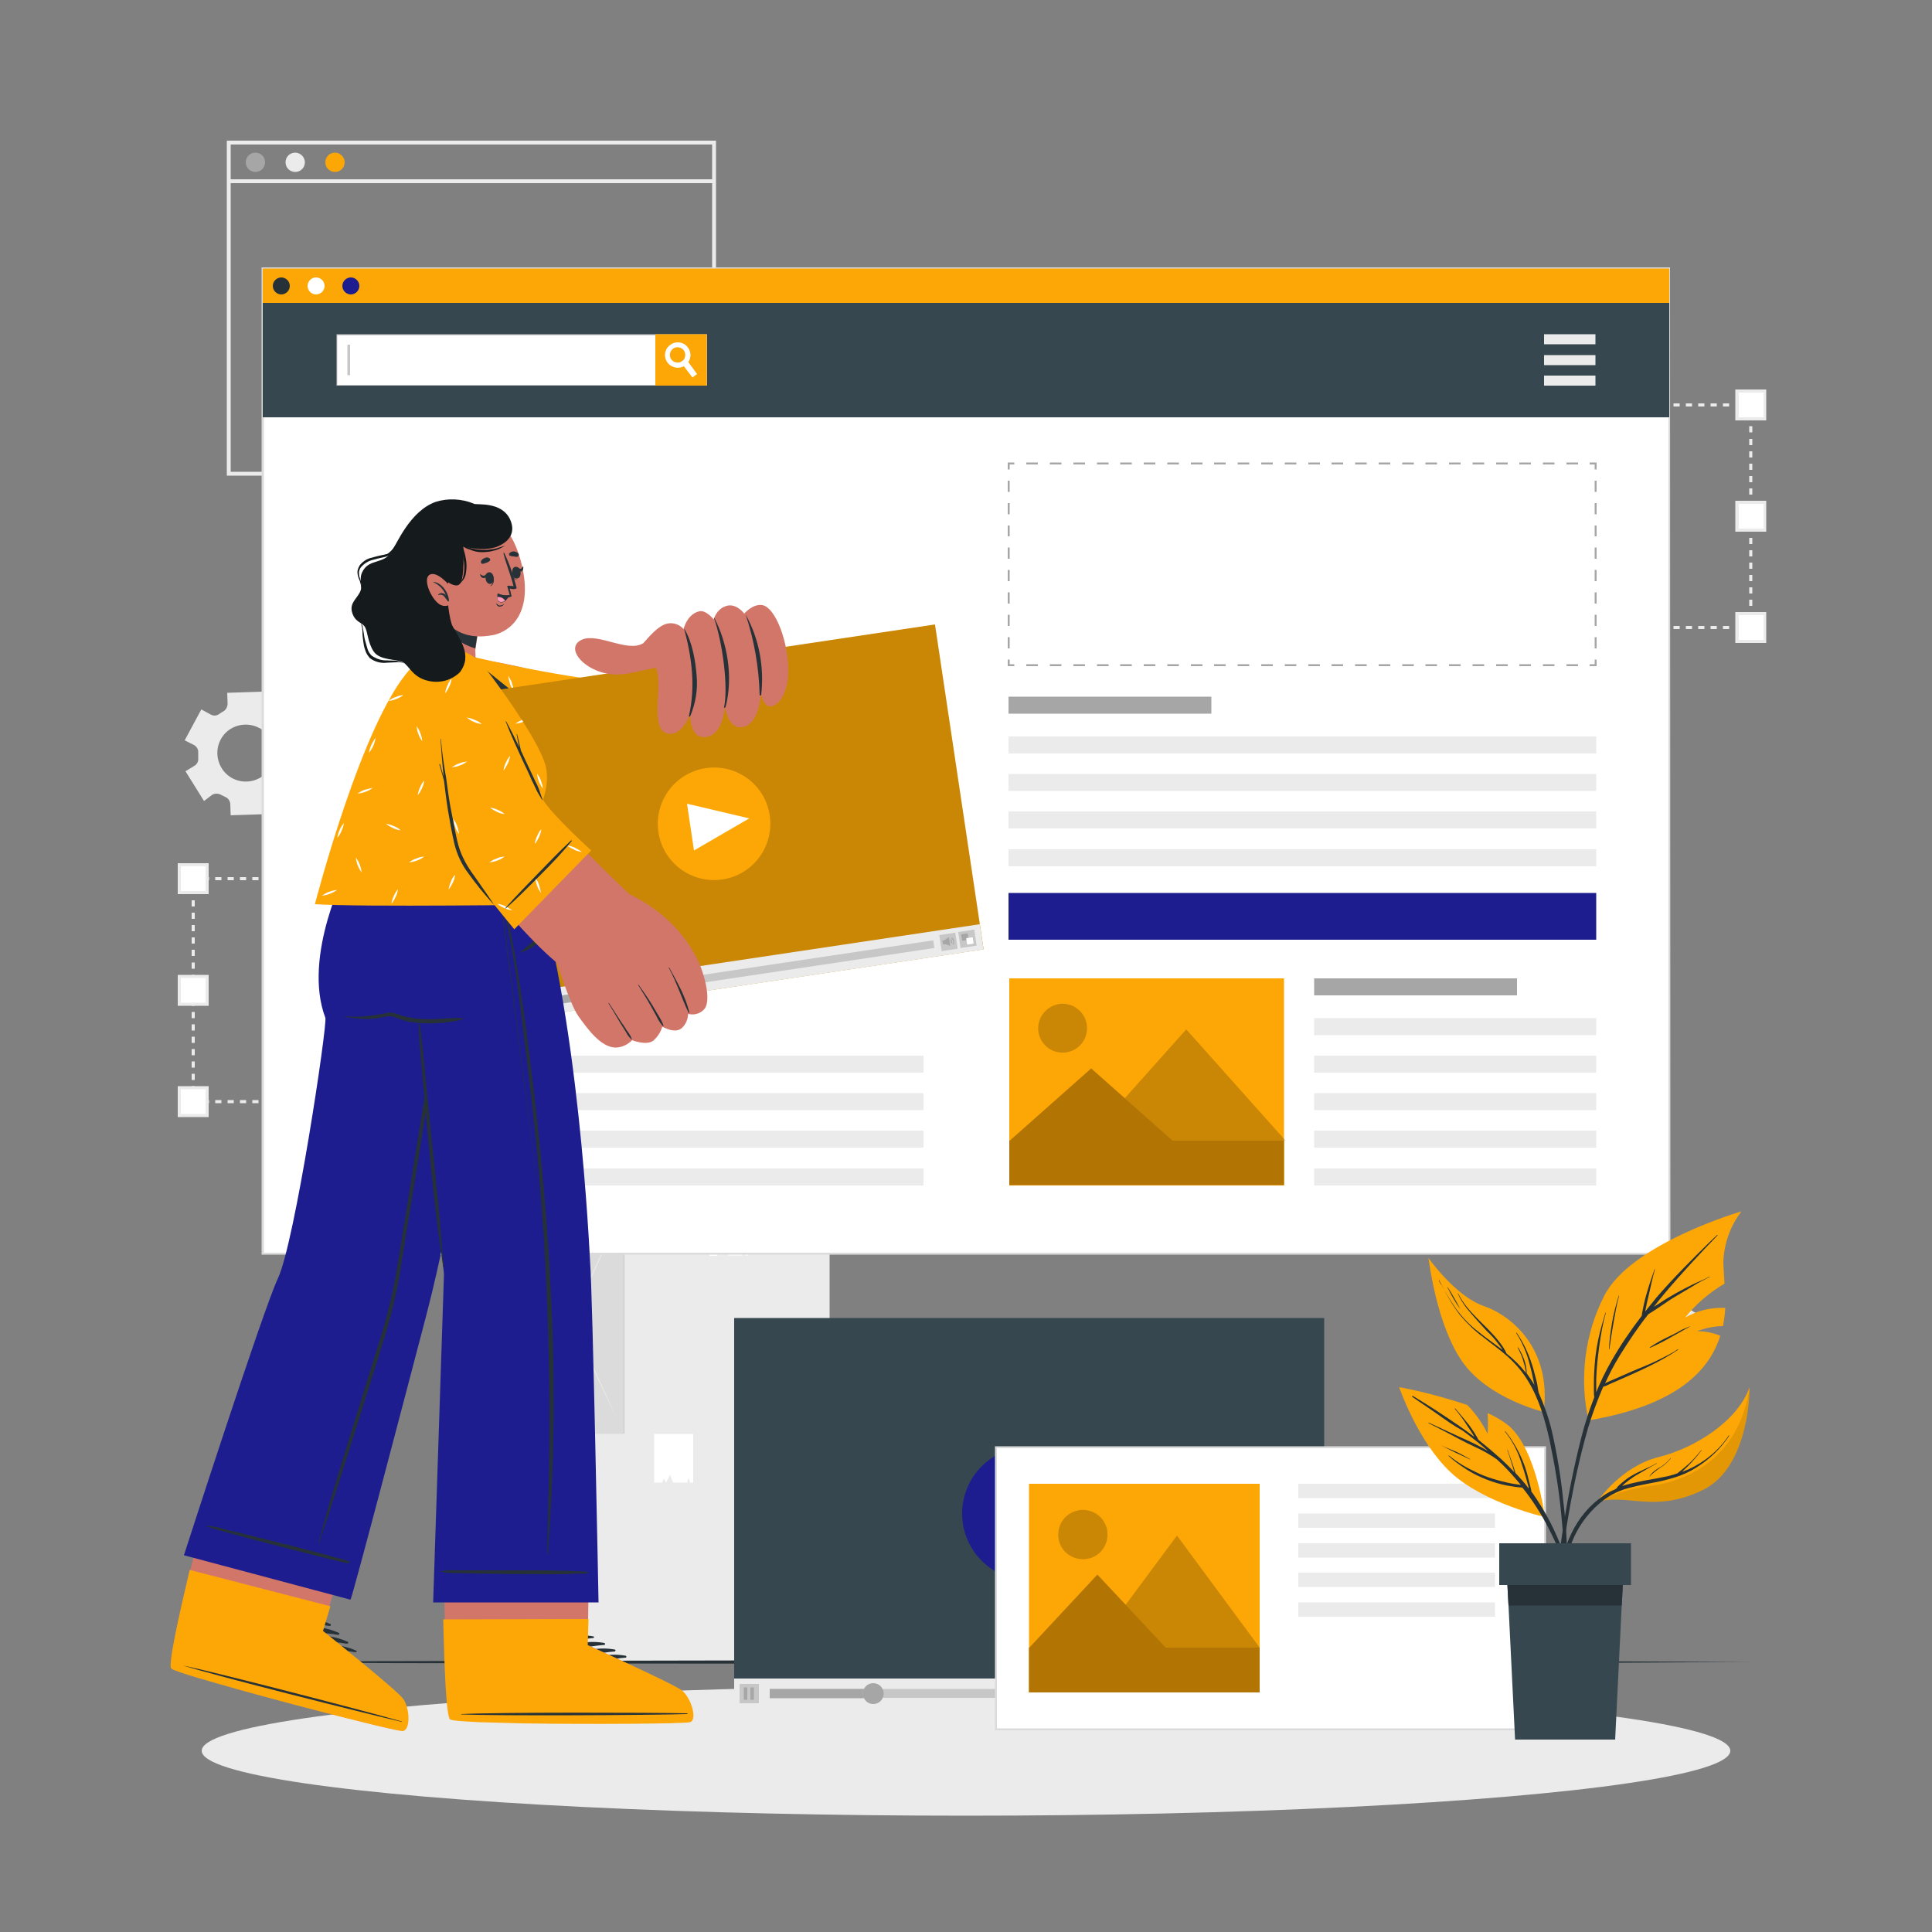 <?xml version="1.0" encoding="utf-8"?>
<!-- Generator: Adobe Illustrator 25.3.0, SVG Export Plug-In . SVG Version: 6.00 Build 0)  -->
<svg version="1.1" id="Layer_1" xmlns="http://www.w3.org/2000/svg" xmlns:xlink="http://www.w3.org/1999/xlink" x="0px" y="0px"
	 viewBox="0 0 500 500" style="enable-background:new 0 0 500 500;" xml:space="preserve">
<rect x="0" y="0" width="500" height="500" fill="#808080" stroke="none"/>
<style type="text/css">
	.st0{fill:#EBEBEB;}
	.st1{fill:#FFFFFF;}
	.st2{fill:#A6A6A6;}
	.st3{fill:#FDA706;}
	.st4{fill:#DBDBDB;}
	.st5{fill:#263238;}
	.st6{fill:#1D1D8F;}
	.st7{fill:#37474F;}
	.st8{fill:#C7C7C7;}
	.st9{opacity:0.2;enable-background:new    ;}
	.st10{opacity:0.3;enable-background:new    ;}
	.st11{opacity:0.1;fill:#263238;enable-background:new    ;}
	.st12{opacity:0.1;enable-background:new    ;}
	.st13{fill:#D3766A;}
	.st14{fill:#FF98B9;}
	.st15{fill:#151A1C;}
</style>
<g id="freepik--background-complete--inject-68">
	<polygon class="st0" points="108.1,285.5 106.9,285.5 106.9,284.7 107.3,284.7 107.3,284.3 108.1,284.3 	"/>
	<path class="st0" d="M105.3,285.5h-1.6v-0.8h1.6V285.5z M102.1,285.5h-1.6v-0.8h1.6V285.5z M98.9,285.5h-1.6v-0.8h1.6V285.5z
		 M95.7,285.5h-1.6v-0.8h1.6V285.5z M92.5,285.5h-1.6v-0.8h1.6V285.5z M89.3,285.5h-1.6v-0.8h1.6V285.5z M86.1,285.5h-1.6v-0.8h1.6
		V285.5z M82.9,285.5h-1.6v-0.8h1.6V285.5z M79.7,285.5h-1.6v-0.8h1.6V285.5z M76.5,285.5h-1.6v-0.8h1.6V285.5z M73.3,285.5h-1.6
		v-0.8h1.6V285.5z M70.1,285.5h-1.6v-0.8h1.6V285.5z M66.9,285.5h-1.6v-0.8h1.6V285.5z M63.7,285.5h-1.6v-0.8h1.6V285.5z
		 M60.5,285.5h-1.6v-0.8h1.6V285.5z M57.3,285.5h-1.6v-0.8h1.6V285.5z M54.1,285.5h-1.6v-0.8h1.6V285.5z"/>
	<polygon class="st0" points="50.8,285.5 49.6,285.5 49.6,284.3 50.4,284.3 50.4,284.7 50.8,284.7 	"/>
	<path class="st0" d="M50.4,282.7h-0.8v-1.6h0.8V282.7z M50.4,279.5h-0.8v-1.6h0.8V279.5z M50.4,276.3h-0.8v-1.6h0.8V276.3z
		 M50.4,273.1h-0.8v-1.6h0.8V273.1z M50.4,269.9h-0.8v-1.6h0.8V269.9z M50.4,266.7h-0.8v-1.6h0.8V266.7z M50.4,263.5h-0.8v-1.6h0.8
		V263.5z M50.4,260.3h-0.8v-1.6h0.8V260.3z M50.4,257.1h-0.8v-1.6h0.8V257.1z M50.4,253.9h-0.8v-1.6h0.8V253.9z M50.4,250.7h-0.8
		v-1.6h0.8V250.7z M50.4,247.4h-0.8v-1.6h0.8V247.4z M50.4,244.2h-0.8v-1.6h0.8V244.2z M50.4,241h-0.8v-1.6h0.8V241z M50.4,237.8
		h-0.8v-1.6h0.8V237.8z M50.4,234.6h-0.8V233h0.8V234.6z M50.4,231.4h-0.8v-1.6h0.8V231.4z"/>
	<polygon class="st0" points="50.4,228.2 49.6,228.2 49.6,227 50.8,227 50.8,227.8 50.4,227.8 	"/>
	<path class="st0" d="M105.3,227.8h-1.6V227h1.6V227.8z M102.1,227.8h-1.6V227h1.6V227.8z M98.9,227.8h-1.6V227h1.6V227.8z
		 M95.7,227.8h-1.6V227h1.6V227.8z M92.5,227.8h-1.6V227h1.6V227.8z M89.3,227.8h-1.6V227h1.6V227.8z M86.1,227.8h-1.6V227h1.6
		V227.8z M82.9,227.8h-1.6V227h1.6V227.8z M79.7,227.8h-1.6V227h1.6V227.8z M76.5,227.8h-1.6V227h1.6V227.8z M73.3,227.8h-1.6V227
		h1.6V227.8z M70.1,227.8h-1.6V227h1.6V227.8z M66.9,227.8h-1.6V227h1.6V227.8z M63.7,227.8h-1.6V227h1.6V227.8z M60.5,227.8h-1.6
		V227h1.6V227.8z M57.3,227.8h-1.6V227h1.6V227.8z M54.1,227.8h-1.6V227h1.6V227.8z"/>
	<polygon class="st0" points="108.1,228.2 107.3,228.2 107.3,227.8 106.9,227.8 106.9,227 108.1,227 	"/>
	<path class="st0" d="M108.1,282.7h-0.8v-1.6h0.8V282.7z M108.1,279.5h-0.8v-1.6h0.8V279.5z M108.1,276.3h-0.8v-1.6h0.8V276.3z
		 M108.1,273.1h-0.8v-1.6h0.8V273.1z M108.1,269.9h-0.8v-1.6h0.8V269.9z M108.1,266.7h-0.8v-1.6h0.8V266.7z M108.1,263.5h-0.8v-1.6
		h0.8V263.5z M108.1,260.3h-0.8v-1.6h0.8V260.3z M108.1,257.1h-0.8v-1.6h0.8V257.1z M108.1,253.9h-0.8v-1.6h0.8V253.9z M108.1,250.7
		h-0.8v-1.6h0.8V250.7z M108.1,247.4h-0.8v-1.6h0.8V247.4z M108.1,244.2h-0.8v-1.6h0.8V244.2z M108.1,241h-0.8v-1.6h0.8V241z
		 M108.1,237.8h-0.8v-1.6h0.8V237.8z M108.1,234.6h-0.8V233h0.8V234.6z M108.1,231.4h-0.8v-1.6h0.8V231.4z"/>
	<rect x="46.5" y="281.5" class="st1" width="7.2" height="7.2"/>
	<path class="st0" d="M54,289.1h-8v-8h8V289.1z M46.8,288.3h6.4v-6.4h-6.4V288.3z"/>
	<rect x="46.5" y="252.7" class="st1" width="7.2" height="7.2"/>
	<path class="st0" d="M54,260.3h-8v-8h8V260.3z M46.8,259.5h6.4v-6.4h-6.4V259.5z"/>
	<rect x="46.5" y="223.8" class="st1" width="7.2" height="7.2"/>
	<path class="st0" d="M54,231.4h-8v-8h8V231.4z M46.8,230.6h6.4v-6.4h-6.4V230.6z"/>
	<rect x="104.2" y="281.5" class="st1" width="7.2" height="7.2"/>
	<path class="st0" d="M111.7,289.1h-8v-8h8V289.1z M104.5,288.3h6.4v-6.4h-6.4V288.3z"/>
	<rect x="104.2" y="252.7" class="st1" width="7.2" height="7.2"/>
	<path class="st0" d="M111.7,260.3h-8v-8h8V260.3z M104.5,259.5h6.4v-6.4h-6.4V259.5z"/>
	<rect x="104.2" y="223.8" class="st1" width="7.2" height="7.2"/>
	<path class="st0" d="M111.7,231.4h-8v-8h8V231.4z M104.5,230.6h6.4v-6.4h-6.4V230.6z"/>
	<rect x="75.3" y="223.8" class="st1" width="7.2" height="7.2"/>
	<path class="st0" d="M82.9,231.4h-8v-8h8V231.4z M75.7,230.6h6.4v-6.4h-6.4V230.6z"/>
	<rect x="75.3" y="281.5" class="st1" width="7.2" height="7.2"/>
	<path class="st0" d="M82.9,289.1h-8v-8h8V289.1z M75.7,288.3h6.4v-6.4h-6.4V288.3z"/>
	<polygon class="st0" points="453.5,162.8 452.4,162.8 452.4,162 452.8,162 452.8,161.6 453.5,161.6 	"/>
	<path class="st0" d="M450.8,162.8h-1.6V162h1.6V162.8z M447.5,162.8h-1.6V162h1.6V162.8z M444.3,162.8h-1.6V162h1.6V162.8z
		 M441.1,162.8h-1.6V162h1.6V162.8z M437.9,162.8h-1.6V162h1.6V162.8z M434.7,162.8h-1.6V162h1.6V162.8z M431.5,162.8h-1.6V162h1.6
		V162.8z M428.3,162.8h-1.6V162h1.6V162.8z M425.1,162.8h-1.6V162h1.6V162.8z M421.9,162.8h-1.6V162h1.6V162.8z M418.7,162.8h-1.6
		V162h1.6V162.8z M415.5,162.8h-1.6V162h1.6V162.8z M412.3,162.8h-1.6V162h1.6V162.8z M409.1,162.8h-1.6V162h1.6V162.8z
		 M405.9,162.8h-1.6V162h1.6V162.8z M402.7,162.8h-1.6V162h1.6V162.8z M399.5,162.8h-1.6V162h1.6V162.8z"/>
	<polygon class="st0" points="396.3,162.8 395.1,162.8 395.1,161.6 395.9,161.6 395.9,162 396.3,162 	"/>
	<path class="st0" d="M395.9,160h-0.8v-1.6h0.8V160z M395.9,156.8h-0.8v-1.6h0.8V156.8z M395.9,153.6h-0.8V152h0.8V153.6z
		 M395.9,150.4h-0.8v-1.6h0.8V150.4z M395.9,147.2h-0.8v-1.6h0.8V147.2z M395.9,144h-0.8v-1.6h0.8V144z M395.9,140.8h-0.8v-1.6h0.8
		V140.8z M395.9,137.6h-0.8V136h0.8V137.6z M395.9,134.4h-0.8v-1.6h0.8V134.4z M395.9,131.2h-0.8v-1.6h0.8V131.2z M395.9,128h-0.8
		v-1.6h0.8V128z M395.9,124.8h-0.8v-1.6h0.8V124.8z M395.9,121.6h-0.8V120h0.8V121.6z M395.9,118.4h-0.8v-1.6h0.8V118.4z
		 M395.9,115.2h-0.8v-1.6h0.8V115.2z M395.9,111.9h-0.8v-1.6h0.8V111.9z M395.9,108.7h-0.8v-1.6h0.8V108.7z"/>
	<polygon class="st0" points="395.9,105.6 395.1,105.6 395.1,104.4 396.3,104.4 396.3,105.2 395.9,105.2 	"/>
	<path class="st0" d="M450.8,105.2h-1.6v-0.8h1.6V105.2z M447.5,105.2h-1.6v-0.8h1.6V105.2z M444.3,105.2h-1.6v-0.8h1.6V105.2z
		 M441.1,105.2h-1.6v-0.8h1.6V105.2z M437.9,105.2h-1.6v-0.8h1.6V105.2z M434.7,105.2h-1.6v-0.8h1.6V105.2z M431.5,105.2h-1.6v-0.8
		h1.6V105.2z M428.3,105.2h-1.6v-0.8h1.6V105.2z M425.1,105.2h-1.6v-0.8h1.6V105.2z M421.9,105.2h-1.6v-0.8h1.6V105.2z M418.7,105.2
		h-1.6v-0.8h1.6V105.2z M415.5,105.2h-1.6v-0.8h1.6V105.2z M412.3,105.2h-1.6v-0.8h1.6V105.2z M409.1,105.2h-1.6v-0.8h1.6V105.2z
		 M405.9,105.2h-1.6v-0.8h1.6V105.2z M402.7,105.2h-1.6v-0.8h1.6V105.2z M399.5,105.2h-1.6v-0.8h1.6V105.2z"/>
	<polygon class="st0" points="453.5,105.6 452.8,105.6 452.8,105.2 452.4,105.2 452.4,104.4 453.5,104.4 	"/>
	<path class="st0" d="M453.5,160h-0.8v-1.6h0.8V160z M453.5,156.8h-0.8v-1.6h0.8V156.8z M453.5,153.6h-0.8V152h0.8V153.6z
		 M453.5,150.4h-0.8v-1.6h0.8V150.4z M453.5,147.2h-0.8v-1.6h0.8V147.2z M453.5,144h-0.8v-1.6h0.8V144z M453.5,140.8h-0.8v-1.6h0.8
		V140.8z M453.5,137.6h-0.8V136h0.8V137.6z M453.5,134.4h-0.8v-1.6h0.8V134.4z M453.5,131.2h-0.8v-1.6h0.8V131.2z M453.5,128h-0.8
		v-1.6h0.8V128z M453.5,124.8h-0.8v-1.6h0.8V124.8z M453.5,121.6h-0.8V120h0.8V121.6z M453.5,118.4h-0.8v-1.6h0.8V118.4z
		 M453.5,115.2h-0.8v-1.6h0.8V115.2z M453.5,111.9h-0.8v-1.6h0.8V111.9z M453.5,108.7h-0.8v-1.6h0.8V108.7z"/>
	<rect x="391.9" y="158.8" class="st1" width="7.2" height="7.2"/>
	<path class="st0" d="M399.5,166.4h-8v-8h8V166.4z M392.3,165.6h6.4v-6.4h-6.4V165.6z"/>
	<rect x="391.9" y="130" class="st1" width="7.2" height="7.2"/>
	<path class="st0" d="M399.5,137.6h-8v-8h8V137.6z M392.3,136.8h6.4v-6.4h-6.4V136.8z"/>
	<rect x="391.9" y="101.2" class="st1" width="7.2" height="7.2"/>
	<path class="st0" d="M399.5,108.8h-8v-8h8V108.8z M392.3,108h6.4v-6.4h-6.4V108z"/>
	<rect x="449.6" y="158.8" class="st1" width="7.2" height="7.2"/>
	<path class="st0" d="M457.1,166.4h-8v-8h8V166.4z M450,165.6h6.4v-6.4H450V165.6z"/>
	<rect x="449.6" y="130" class="st1" width="7.2" height="7.2"/>
	<path class="st0" d="M457.1,137.6h-8v-8h8V137.6z M450,136.8h6.4v-6.4H450V136.8z"/>
	<rect x="449.6" y="101.2" class="st1" width="7.2" height="7.2"/>
	<path class="st0" d="M457.1,108.8h-8v-8h8V108.8z M450,108h6.4v-6.4H450V108z"/>
	<rect x="420.8" y="101.2" class="st1" width="7.2" height="7.2"/>
	<path class="st0" d="M428.3,108.8h-8v-8h8V108.8z M421.1,108h6.4v-6.4h-6.4V108z"/>
	<rect x="420.7" y="158.8" class="st1" width="7.2" height="7.2"/>
	<path class="st0" d="M428.3,166.4h-8v-8h8V166.4z M421.1,165.6h6.4v-6.4h-6.4V165.6z"/>
	<path class="st0" d="M185.3,123.1H58.7V36.4h126.6V123.1z M59.7,122.1h124.6V37.4H59.7V122.1z"/>
	<path class="st2" d="M68.6,42c0,1.4-1.1,2.5-2.5,2.5s-2.5-1.1-2.5-2.5s1.1-2.5,2.5-2.5l0,0C67.5,39.5,68.6,40.6,68.6,42z"/>
	<path class="st0" d="M78.9,42c0,1.4-1.1,2.5-2.5,2.5s-2.5-1.1-2.5-2.5s1.1-2.5,2.5-2.5l0,0C77.7,39.5,78.9,40.6,78.9,42z"/>
	<path class="st3" d="M89.2,42c0,1.4-1.1,2.5-2.5,2.5s-2.5-1.1-2.5-2.5s1.1-2.5,2.5-2.5l0,0C88,39.5,89.2,40.6,89.2,42z"/>
	<rect x="59.2" y="46.4" class="st0" width="125.6" height="1"/>
	<path class="st0" d="M54.9,205.7c0.7-0.4,1.6-0.4,2.3,0l0.6,0.3l0.6,0.3c0.7,0.3,1.2,1.1,1.2,1.9l0.1,2.8l9-0.3l-0.1-2.8
		c0-0.8,0.4-1.5,1.2-1.9c0.4-0.2,0.8-0.4,1.2-0.7c0.7-0.5,1.5-0.5,2.2-0.1l2.4,1.3l4.3-8l-2.4-1.3c-0.7-0.4-1.1-1.1-1.1-1.9
		c0-0.4,0-0.9,0-1.3c-0.1-0.8,0.3-1.6,1-2l2.3-1.5l-4.8-7.7l-2.4,1.5c-0.7,0.4-1.6,0.4-2.2,0l-0.6-0.3c-0.2-0.1-0.4-0.2-0.6-0.3
		c-0.7-0.3-1.2-1.1-1.2-1.9l-0.1-2.8l-9,0.3l0.1,2.8c0,0.8-0.4,1.6-1.1,2c-0.4,0.2-0.8,0.5-1.1,0.7c-0.7,0.5-1.5,0.5-2.2,0.1
		l-2.4-1.3l-4.3,8l2.4,1.2c0.7,0.4,1.2,1.2,1.1,2c0,0.4,0,0.9,0,1.4c0.1,0.8-0.3,1.6-1,2l-2.3,1.4l4.8,7.7L54.9,205.7z M57.1,191.4
		c1.9-3.6,6.4-4.9,10-3s4.9,6.4,3,10s-6.4,4.9-10,3l0,0C56.6,199.5,55.2,195,57.1,191.4L57.1,191.4z"/>
	<path class="st0" d="M77.9,171.2c0.3-0.5,0.8-0.8,1.4-0.7h0.9c0.6,0,1.1,0.2,1.4,0.7l1,1.7l5.5-3.1l-1-1.7
		c-0.3-0.5-0.3-1.1,0.1-1.6c0.2-0.3,0.3-0.5,0.5-0.8c0.3-0.5,0.8-0.8,1.3-0.8h1.9v-6.3H89c-0.6,0-1.1-0.3-1.3-0.8
		c-0.2-0.3-0.3-0.6-0.5-0.8c-0.3-0.5-0.3-1.1-0.1-1.6l1-1.7l-5.5-3.2l-1,1.7c-0.3,0.5-0.8,0.8-1.4,0.7h-0.9c-0.6,0-1.1-0.2-1.4-0.7
		l-1-1.7l-5.5,3.2l1,1.7c0.3,0.5,0.3,1.1,0,1.6c-0.2,0.3-0.3,0.5-0.5,0.8c-0.3,0.5-0.8,0.8-1.3,0.8h-2v6.3h1.9
		c0.6,0,1.1,0.3,1.3,0.8c0.1,0.3,0.3,0.5,0.5,0.8c0.3,0.5,0.3,1.1,0,1.6l-1,1.7l5.6,3.2L77.9,171.2z M74.6,161.6
		c0-2.9,2.3-5.2,5.2-5.2c2.9,0,5.2,2.3,5.2,5.2s-2.3,5.2-5.2,5.2l0,0C76.9,166.8,74.6,164.5,74.6,161.6z"/>
	<path class="st0" d="M438,339.3c-0.5-0.3-0.8-0.8-0.7-1.4c0-0.1,0-0.3,0-0.5s0-0.3,0-0.5c0-0.6,0.2-1.1,0.7-1.4l1.7-1l-3.1-5.5
		l-1.7,1c-0.5,0.3-1.1,0.3-1.6-0.1c-0.3-0.2-0.5-0.3-0.8-0.5c-0.5-0.3-0.8-0.8-0.8-1.3v-1.9h-6.3v1.9c0,0.6-0.3,1.1-0.8,1.3
		c-0.3,0.1-0.5,0.3-0.8,0.5c-0.5,0.3-1.1,0.3-1.6,0.1l-1.7-1l-3.2,5.5l1.7,1c0.5,0.3,0.8,0.8,0.7,1.4c0,0.2,0,0.3,0,0.5s0,0.3,0,0.5
		c0,0.6-0.2,1.1-0.7,1.4l-1.7,1l3.2,5.5l1.7-1c0.5-0.3,1.1-0.3,1.6,0.1c0.3,0.2,0.5,0.3,0.8,0.5c0.5,0.3,0.8,0.8,0.8,1.3v1.9h6.3
		v-1.9c0-0.6,0.3-1.1,0.8-1.3c0.3-0.1,0.5-0.3,0.8-0.5c0.5-0.3,1.1-0.3,1.6-0.1l1.7,1l3.1-5.5L438,339.3z M428.5,342.6
		c-2.9,0-5.2-2.3-5.2-5.2c0-2.9,2.3-5.2,5.2-5.2c2.9,0,5.2,2.3,5.2,5.2l0,0C433.6,340.3,431.3,342.6,428.5,342.6L428.5,342.6z"/>
	<rect x="147.2" y="371" class="st0" width="53.2" height="58.9"/>
	<rect x="119.8" y="371" class="st4" width="27.5" height="58.9"/>
	<polygon class="st1" points="169.3,383.7 170.4,383.7 171.3,383.7 171.8,382.7 172.4,383.7 173.4,381.7 174.2,383.7 176.7,383.7 
		177.8,383.7 178.2,382.4 178.6,383.7 179.4,383.7 179.4,371 169.3,371 	"/>
	<path class="st0" d="M121.7,425.8c2-4.2,4-8.4,6-12.6l6-12.7l5.9-12.7c1.9-4.2,3.9-8.5,5.8-12.8c-2,4.2-4,8.4-6,12.6l-6,12.7
		l-5.9,12.7C125.5,417.3,123.6,421.5,121.7,425.8z"/>
	<path class="st0" d="M121.7,375.1c1.9,4.3,3.8,8.5,5.8,12.8l5.9,12.7l6,12.7c2,4.2,4,8.4,6,12.6c-1.9-4.3-3.8-8.5-5.8-12.8
		l-5.9-12.7l-6-12.7C125.7,383.4,123.7,379.2,121.7,375.1z"/>
	<rect x="161.5" y="312.2" class="st0" width="53.2" height="58.9"/>
	<rect x="134.1" y="312.2" class="st4" width="27.4" height="58.9"/>
	<polygon class="st1" points="183.6,325 184.7,325 185.5,325 186,324 186.7,325 187.6,322.9 188.5,324.9 191,324.9 192.1,324.9 
		192.5,323.6 192.9,324.9 193.6,324.9 193.6,312.2 183.6,312.2 	"/>
	<path class="st0" d="M135.9,367c2-4.2,4-8.4,6-12.6l6-12.7l5.9-12.7c1.9-4.2,3.9-8.5,5.8-12.8c-2,4.2-4,8.4-6,12.6l-6,12.7
		l-5.9,12.7C139.8,358.5,137.8,362.8,135.9,367z"/>
	<path class="st0" d="M135.9,316.3c1.9,4.3,3.8,8.5,5.8,12.8l5.9,12.7l6,12.7c2,4.2,4,8.4,6,12.6c-1.9-4.3-3.8-8.5-5.8-12.8
		l-5.9-12.7l-6-12.7C140,324.7,138,320.5,135.9,316.3z"/>
</g>
<g id="freepik--Shadow--inject-68">
	<ellipse class="st0" cx="250" cy="453.1" rx="197.8" ry="16.8"/>
</g>
<g id="freepik--Floor--inject-68">
	<polygon class="st5" points="47,430.1 97.7,429.9 148.5,429.8 250,429.6 351.5,429.8 402.3,429.9 453,430.1 402.3,430.4 
		351.5,430.5 250,430.6 148.5,430.5 97.7,430.4 	"/>
</g>
<g id="freepik--Window--inject-68">
	<rect x="68" y="69.5" class="st1" width="364" height="254.9"/>
	<path class="st4" d="M432.3,324.7H67.7V69.2h364.5L432.3,324.7L432.3,324.7z M68.3,324.2h363.5V69.8H68.3V324.2z"/>
	<rect x="68" y="69.5" class="st3" width="364" height="8.9"/>
	<path class="st5" d="M75,74c0,1.2-1,2.2-2.2,2.2s-2.2-1-2.2-2.2s1-2.2,2.2-2.2l0,0C74,71.8,75,72.8,75,74z"/>
	<path class="st1" d="M84,74c0,1.2-1,2.2-2.2,2.2s-2.2-1-2.2-2.2s1-2.2,2.2-2.2l0,0C83,71.8,84,72.8,84,74L84,74z"/>
	<path class="st6" d="M93,74c0,1.2-1,2.2-2.2,2.2s-2.2-1-2.2-2.2s1-2.2,2.2-2.2l0,0C92,71.8,93,72.8,93,74L93,74z"/>
	<rect x="68" y="78.4" class="st7" width="364" height="29.6"/>
	<rect x="87.2" y="86.7" class="st1" width="95.6" height="13"/>
	<path class="st8" d="M182.9,99.8H87.1V86.5H183v13.3H182.9z M87.3,99.6h95.3V86.8H87.3V99.6z"/>
	<rect x="169.6" y="86.5" class="st3" width="13.3" height="13.3"/>
	<path class="st1" d="M180.4,96.8l-1.2,0.9l-2.2-2.9l-0.8-1.1c0.2-0.1,0.3-0.2,0.5-0.3c0.3-0.2,0.5-0.5,0.6-0.8l0.9,1.2L180.4,96.8z
		"/>
	<path class="st1" d="M178,89.9c-1.1-1.5-3.2-1.7-4.6-0.6c-1.5,1.1-1.7,3.2-0.6,4.6s3.2,1.7,4.6,0.6l0,0c0.3-0.2,0.5-0.4,0.7-0.7
		C178.9,92.6,178.9,91,178,89.9z M176.6,93.4c-0.1,0.1-0.3,0.2-0.5,0.3c-1,0.4-2.2-0.1-2.6-1.1c-0.4-1,0.1-2.2,1.1-2.6
		s2.2,0.1,2.6,1.1c0.2,0.5,0.2,1,0,1.5C177.1,93,176.9,93.2,176.6,93.4L176.6,93.4z"/>
	<rect x="89.9" y="89.2" class="st8" width="0.7" height="7.9"/>
	<rect x="399.6" y="86.5" class="st0" width="13.3" height="2.6"/>
	<rect x="399.6" y="91.9" class="st0" width="13.3" height="2.6"/>
	<rect x="399.6" y="97.2" class="st0" width="13.3" height="2.6"/>
	<rect x="261.2" y="253.2" class="st3" width="71.1" height="53.6"/>
	<path class="st9" d="M268.8,264.9c-0.7,3.4,1.6,6.8,5,7.4c3.4,0.7,6.8-1.6,7.4-5c0.7-3.4-1.6-6.8-5-7.4c-0.8-0.2-1.6-0.2-2.4,0
		C271.3,260.4,269.3,262.4,268.8,264.9z"/>
	<polygon class="st9" points="281.3,295.2 332.7,295.2 307,266.4 	"/>
	<polygon class="st3" points="261.2,295.3 303.6,295.3 282.4,276.5 	"/>
	<polygon class="st10" points="261.2,295.3 303.6,295.3 282.4,276.5 	"/>
	<rect x="261.2" y="295.2" class="st3" width="71.1" height="11.5"/>
	<rect x="261.2" y="295.2" class="st10" width="71.1" height="11.5"/>
	<rect x="261" y="180.3" class="st2" width="52.5" height="4.4"/>
	<rect x="261" y="190.6" class="st0" width="152.1" height="4.4"/>
	<rect x="261" y="200.3" class="st0" width="152.1" height="4.4"/>
	<rect x="261" y="210" class="st0" width="152.1" height="4.4"/>
	<rect x="261" y="219.8" class="st0" width="152.1" height="4.4"/>
	<rect x="340.1" y="253.2" class="st2" width="52.5" height="4.4"/>
	<rect x="340.1" y="263.5" class="st0" width="73" height="4.4"/>
	<rect x="340.1" y="273.2" class="st0" width="73" height="4.4"/>
	<rect x="340.1" y="282.9" class="st0" width="73" height="4.4"/>
	<rect x="340.1" y="292.6" class="st0" width="73" height="4.4"/>
	<rect x="340.1" y="302.4" class="st0" width="73" height="4.4"/>
	<rect x="261" y="231.1" class="st6" width="152.1" height="12.1"/>
	<rect x="86.9" y="262.9" class="st2" width="52.6" height="4.4"/>
	<rect x="86.9" y="273.2" class="st0" width="152.1" height="4.4"/>
	<rect x="86.9" y="282.9" class="st0" width="152.1" height="4.4"/>
	<rect x="86.9" y="292.6" class="st0" width="152.1" height="4.4"/>
	<rect x="86.9" y="302.4" class="st0" width="152.1" height="4.4"/>
	<rect x="86.9" y="231.1" class="st6" width="152.1" height="12.1"/>
	<polygon class="st2" points="413.2,172.4 411.4,172.4 411.4,171.9 412.7,171.9 412.7,170.7 413.2,170.7 	"/>
	<path class="st2" d="M408.4,172.4h-3v-0.5h3V172.4z M402.3,172.4h-3v-0.5h3V172.4z M396.2,172.4h-3v-0.5h3V172.4z M390.2,172.4h-3
		v-0.5h3V172.4z M384.1,172.4h-3v-0.5h3V172.4z M378,172.4h-3v-0.5h3V172.4z M371.9,172.4h-3v-0.5h3V172.4z M365.9,172.4h-3v-0.5h3
		V172.4z M359.8,172.4h-3v-0.5h3V172.4z M353.7,172.4h-3v-0.5h3V172.4z M347.6,172.4h-3v-0.5h3V172.4z M341.6,172.4h-3v-0.5h3V172.4
		z M335.5,172.4h-3v-0.5h3V172.4z M329.4,172.4h-3v-0.5h3V172.4z M323.3,172.4h-3v-0.5h3V172.4z M317.2,172.4h-3v-0.5h3V172.4z
		 M311.2,172.4h-3v-0.5h3V172.4z M305.1,172.4h-3v-0.5h3V172.4z M299,172.4h-3v-0.5h3V172.4z M292.9,172.4h-3v-0.5h3V172.4z
		 M286.9,172.4h-3v-0.5h3V172.4z M280.8,172.4h-3v-0.5h3V172.4z M274.7,172.4h-3v-0.5h3V172.4z M268.6,172.4h-3v-0.5h3V172.4z"/>
	<polygon class="st2" points="262.5,172.4 260.8,172.4 260.8,170.7 261.3,170.7 261.3,171.9 262.5,171.9 	"/>
	<path class="st2" d="M261.3,167.8h-0.5v-2.9h0.5V167.8z M261.3,162h-0.5v-2.9h0.5V162z M261.3,156.2h-0.5v-2.9h0.5V156.2z
		 M261.3,150.4h-0.5v-2.9h0.5V150.4z M261.3,144.6h-0.5v-2.9h0.5V144.6z M261.3,138.8h-0.5V136h0.5V138.8z M261.3,133.1h-0.5v-2.9
		h0.5V133.1z M261.3,127.3h-0.5v-2.9h0.5V127.3z"/>
	<polygon class="st2" points="261.3,121.5 260.8,121.5 260.8,119.7 262.5,119.7 262.5,120.2 261.3,120.2 	"/>
	<path class="st2" d="M408.4,120.2h-3v-0.5h3V120.2z M402.3,120.2h-3v-0.5h3V120.2z M396.2,120.2h-3v-0.5h3V120.2z M390.2,120.2h-3
		v-0.5h3V120.2z M384.1,120.2h-3v-0.5h3V120.2z M378,120.2h-3v-0.5h3V120.2z M371.9,120.2h-3v-0.5h3V120.2z M365.9,120.2h-3v-0.5h3
		V120.2z M359.8,120.2h-3v-0.5h3V120.2z M353.7,120.2h-3v-0.5h3V120.2z M347.6,120.2h-3v-0.5h3V120.2z M341.6,120.2h-3v-0.5h3V120.2
		z M335.5,120.2h-3v-0.5h3V120.2z M329.4,120.2h-3v-0.5h3V120.2z M323.3,120.2h-3v-0.5h3V120.2z M317.2,120.2h-3v-0.5h3V120.2z
		 M311.2,120.2h-3v-0.5h3V120.2z M305.1,120.2h-3v-0.5h3V120.2z M299,120.2h-3v-0.5h3V120.2z M292.9,120.2h-3v-0.5h3V120.2z
		 M286.9,120.2h-3v-0.5h3V120.2z M280.8,120.2h-3v-0.5h3V120.2z M274.7,120.2h-3v-0.5h3V120.2z M268.6,120.2h-3v-0.5h3V120.2z"/>
	<polygon class="st2" points="413.2,121.5 412.7,121.5 412.7,120.2 411.4,120.2 411.4,119.7 413.2,119.7 	"/>
	<path class="st2" d="M413.2,167.8h-0.5v-2.9h0.5V167.8z M413.2,162h-0.5v-2.9h0.5V162z M413.2,156.2h-0.5v-2.9h0.5V156.2z
		 M413.2,150.4h-0.5v-2.9h0.5V150.4z M413.2,144.6h-0.5v-2.9h0.5V144.6z M413.2,138.8h-0.5V136h0.5V138.8z M413.2,133.1h-0.5v-2.9
		h0.5V133.1z M413.2,127.3h-0.5v-2.9h0.5V127.3z"/>
</g>
<g id="freepik--Screens--inject-68">
	<rect x="190" y="341.1" class="st7" width="152.7" height="101.1"/>
	<circle class="st6" cx="266.3" cy="391.7" r="17.3"/>
	<polygon class="st1" points="259,399 259,384.4 277.4,391.7 	"/>
	<rect x="190" y="434.4" class="st0" width="152.7" height="7.9"/>
	<rect x="199.2" y="437.1" class="st8" width="128.5" height="2.3"/>
	<rect x="191.4" y="435.8" class="st8" width="5" height="5"/>
	<rect x="192.5" y="436.7" class="st2" width="0.9" height="3.2"/>
	<rect x="194.2" y="436.7" class="st2" width="0.9" height="3.2"/>
	<rect x="329.8" y="435.8" class="st8" width="5" height="5"/>
	<rect x="330.6" y="437.7" class="st2" width="1" height="1.2"/>
	<polygon class="st2" points="332.6,439.7 331.2,438.9 331.2,437.7 332.6,436.9 	"/>
	<g id="freepik--u5Zjqx--inject-68">
		<path class="st2" d="M333.4,437.4l0.2-0.2c0.2,0.2,0.4,0.6,0.5,0.9c0.1,0.5-0.1,1-0.5,1.4l-0.2-0.2c0.2-0.2,0.4-0.6,0.4-0.9
			C333.8,438,333.6,437.6,333.4,437.4z"/>
		<path class="st2" d="M333.1,439l-0.2-0.2c0.1-0.1,0.2-0.3,0.2-0.5s-0.1-0.3-0.2-0.5l0.2-0.2C333.5,438,333.5,438.6,333.1,439z"/>
	</g>
	<rect x="335.8" y="435.8" class="st8" width="5" height="5"/>
	<rect x="336.6" y="436.6" class="st2" width="2.1" height="2.1"/>
	<rect x="337.9" y="438" class="st1" width="2.1" height="2.1"/>
	<path class="st2" d="M223.3,438.3c0,0.4,0.1,0.8,0.3,1.2h-24.4v-2.4h24.4C223.4,437.5,223.3,437.9,223.3,438.3z"/>
	<path class="st2" d="M228.7,438.3c0,1.5-1.2,2.7-2.7,2.7l0,0c-1,0-2-0.6-2.4-1.5c-0.2-0.4-0.3-0.8-0.3-1.2c0-0.4,0.1-0.8,0.3-1.2
		c0.4-0.9,1.4-1.5,2.4-1.5s2,0.6,2.4,1.5C228.6,437.5,228.7,437.9,228.7,438.3z"/>
	<rect x="257.7" y="374.6" class="st1" width="142.1" height="73"/>
	<path class="st4" d="M400.1,447.8H257.5v-73.5h142.6V447.8z M258,447.3h141.6v-72.5H258V447.3z"/>
	<rect x="266.3" y="384" class="st3" width="59.7" height="54"/>
	<path class="st9" d="M274,395.9c-0.7,3.5,1.5,6.8,5,7.5s6.8-1.5,7.5-5s-1.5-6.8-5-7.5c-0.8-0.2-1.7-0.2-2.5,0
		C276.5,391.4,274.5,393.3,274,395.9z"/>
	<polygon class="st9" points="283.1,426.4 326,426.4 304.6,397.4 	"/>
	<polygon class="st3" points="266.3,426.5 301.8,426.5 284,407.5 	"/>
	<polygon class="st10" points="266.3,426.5 301.8,426.5 284,407.5 	"/>
	<rect x="266.3" y="426.4" class="st3" width="59.7" height="11.6"/>
	<rect x="266.3" y="426.4" class="st10" width="59.7" height="11.6"/>
	<rect x="336" y="384" class="st0" width="50.9" height="3.7"/>
	<rect x="336" y="391.7" class="st0" width="50.9" height="3.7"/>
	<rect x="336" y="399.4" class="st0" width="50.9" height="3.7"/>
	<rect x="336" y="407" class="st0" width="50.9" height="3.7"/>
	<rect x="336" y="414.7" class="st0" width="50.9" height="3.7"/>
</g>
<g id="freepik--Plant--inject-68">
	<path class="st3" d="M399.8,392.6c0,0-15.7-3.5-24.3-11.5S362.1,359,362.1,359c6,1.1,11.8,2.7,17.6,4.6c2.2,2.2,4,4.8,5.3,7.5
		c0.1-1.8,0.1-3.6,0-5.4c2,0.9,3.9,2,5.6,3.4C397.7,375.4,399.8,392.6,399.8,392.6z"/>
	<path class="st5" d="M371.9,365.9c-2.1-1.5-4.3-2.9-6.4-4.4c-0.1,0-0.1-0.1,0-0.2c0-0.1,0.1-0.1,0.2,0c4,2.4,8,5,11.9,7.7
		c1.3,0.9,2.7,1.9,4,2.9l-0.3-0.5c-0.5-0.8-1-1.6-1.5-2.3c-1-1.6-2.1-3.1-3.3-4.5v-0.1h0.1c1.2,1.4,2.4,2.8,3.6,4.3
		c0.5,0.7,1,1.4,1.5,2.2c0.2,0.4,0.5,0.8,0.7,1.2l0.2,0.4c2,1.6,4,3.3,5.9,5c1.2,1.1,2.3,2.2,3.4,3.4c-0.6-1.9-1.1-3.8-1.8-5.7
		c0-0.1,0.1-0.1,0.1,0c0.7,2,1.4,3.9,2,5.9c1.2,1.3,2.4,2.6,3.4,4c0-0.1,0-0.2,0-0.3c-0.2-0.7-0.4-1.5-0.6-2.2
		c-0.4-1.4-0.8-2.8-1.3-4.2c-0.9-2.9-2.3-5.6-4.2-8c0,0,0-0.1,0.1-0.1c2.9,3.7,5,8,6,12.5c0.2,0.7,0.3,1.3,0.5,2
		c0.1,0.4,0.2,0.7,0.2,1.1c0.5,0.6,0.9,1.3,1.4,2c2.7,4.1,4.9,8.4,6.6,13c1.9,5.1,3.6,10.4,5,15.7c0,0.1-0.1,0.1-0.2,0
		c-3.1-9.2-6.2-18.5-11.5-26.7c-1.1-1.7-2.3-3.4-3.6-5c-2.6-0.2-5.2-0.7-7.6-1.5c-2.7-0.9-5.3-2.1-7.6-3.7c-1.4-0.9-2.7-1.9-3.9-3
		v-0.1h0.1c2.2,1.8,4.6,3.2,7.2,4.4c2.5,1.2,5.2,2,7.9,2.6c1.2,0.3,2.3,0.4,3.5,0.6c-1.5-1.8-3-3.5-4.6-5.1c-0.5-0.5-1.1-1-1.6-1.5
		c-1.8-1.3-3.8-2.4-5.8-3.3c-2.6-1.2-5.1-2.6-7.6-3.9c-1.4-0.7-2.9-1.5-4.3-2.2c-0.1,0,0-0.1,0.1-0.1c2.6,1.2,5.2,2.4,7.8,3.6
		c2.5,1.1,4.9,2.2,7.3,3.6l0.3,0.2c-2.1-1.9-4.3-3.6-6.6-5.3C376.1,368.9,374,367.4,371.9,365.9z"/>
	<path class="st5" d="M372.8,374c1.3,0.6,2.6,1.1,3.8,1.6s2.5,1.3,3.8,2c0.1,0,0,0.1,0,0.1c-1.2-0.6-2.5-1.2-3.8-1.8
		S374.1,374.6,372.8,374C372.7,374.1,372.7,374,372.8,374z"/>
	<path class="st3" d="M450.7,313.5c-2.9,3.7-4.5,8.3-4.7,13c0,1.4,0.2,3.4,0.3,5.7c-3.9,2.3-7.4,5.3-10.2,8.8
		c3.1-1.8,6.7-2.7,10.4-2.5c-0.1,1.6-0.3,3.1-0.6,4.7c-2.3,0-4.5,0.5-6.7,1.3c2.1,0,4.1,0.4,6,1.2c-2.8,8.9-11.1,18-34.1,21.9
		c-2.4-10.9-1-22.3,4.1-32.3C422.1,321.8,450.7,313.5,450.7,313.5z"/>
	<path class="st5" d="M403.2,405.7c0.4-3.8,0.9-7.6,1.5-11.4c1.2-7.6,2.7-15.1,4.6-22.5c0.9-3.5,2-6.9,3.3-10.2
		c-0.1-0.6-0.1-1.2-0.1-1.8c0-0.7,0-1.5,0-2.2c0-1.5,0.1-2.9,0.2-4.4c0.2-2.9,0.7-5.8,1.4-8.6c0.4-1.6,0.9-3.2,1.4-4.9
		c0,0,0,0,0.1,0l0,0c-0.8,2.8-1.3,5.7-1.7,8.6c-0.4,2.9-0.7,5.7-0.8,8.6c0,0.8,0,1.6,0,2.4c0,0.3,0,0.7,0,1c1.1-2.7,2.4-5.4,3.9-8
		c2.3-4.1,5-8,7.9-11.8c0-0.4,0.1-0.9,0.2-1.3c0.1-0.5,0.2-1,0.3-1.5c0.2-1,0.5-2.1,0.8-3.1c0.6-2.1,1.3-4.1,2-6.1
		c0-0.1,0.1,0,0.1,0c-0.6,2-1,4.1-1.5,6.2c-0.2,1-0.5,2-0.7,3.1c-0.1,0.5-0.2,1-0.3,1.5v0.1c0.9-1.2,1.9-2.3,2.8-3.5
		c4.4-5.1,9.2-9.9,14-14.6c0.6-0.6,1.2-1.1,1.8-1.7h0.1c0,0,0,0,0,0.1c-4.6,4.8-9.2,9.7-13.5,14.8c-1,1.2-2,2.4-3,3.7l1.6-1
		c1.3-0.9,2.7-1.7,4.1-2.5s2.8-1.5,4.2-2.2s3-1.3,4.5-2.1c0.1,0,0.1,0.1,0,0.1c-1.4,0.7-2.8,1.4-4.2,2.3c-1.4,0.8-2.8,1.7-4.2,2.5
		s-2.7,1.7-4,2.6c-1.1,0.7-2.2,1.5-3.4,2.2c-2.7,3.4-5.1,7-7.4,10.7c-1.4,2.3-2.7,4.7-3.8,7.2l0.8-0.4l2.1-0.9l4.1-1.8
		c2.6-1.1,5.2-2.1,7.7-3.4c1.4-0.7,2.8-1.4,4.1-2.3c0.1,0,0.1,0,0.1,0.1c-4.7,3.2-10,5.5-15.2,7.8l-2.3,1c-0.6,0.3-1.2,0.6-1.9,0.8
		c-1.5,3.5-2.8,7-3.9,10.6c-2.1,7.3-3.7,14.7-5,22.2s-2.2,15-2.9,22.6c-0.1,1-0.2,1.9-0.3,2.8c0,0.2-0.1,0.3-0.3,0.3
		c-0.2,0-0.3-0.1-0.3-0.3C402.4,413.4,402.8,409.5,403.2,405.7z"/>
	<path class="st5" d="M417.2,342.3c0.4-2.3,1-4.6,1.7-6.9c0,0,0-0.1,0.1-0.1c0,0,0,0,0,0.1c-0.6,2.2-1,4.5-1.4,6.8s-0.8,4.7-1.1,7
		h-0.1C416.5,346.9,416.8,344.6,417.2,342.3z"/>
	<path class="st5" d="M427.1,348.6c1.6-1.1,3.3-2,5-2.8c0.8-0.4,1.7-0.8,2.5-1.3s1.8-0.8,2.6-1.2c0.1,0,0.1,0.1,0,0.1
		c-0.8,0.4-1.6,0.9-2.5,1.4l-2.5,1.4c-1.7,1-3.4,1.8-5.1,2.6c-0.1,0-0.1,0-0.2-0.1C427,348.7,427,348.7,427.1,348.6z"/>
	<path class="st11" d="M399.5,365.4c0,0-14.5-3.4-21.2-13.2c-6.4-9.3-8.4-25.2-8.6-26.5c0.3,1.3,3.3,15.1,13.1,21.6
		C390.4,352.2,397.7,356.3,399.5,365.4z"/>
	<path class="st5" d="M386.1,340.3c2.6,2.4,4.4,5.4,5.4,8.8l0,0C390.4,345.9,388.5,342.9,386.1,340.3
		C386,340.4,386,340.3,386.1,340.3z"/>
	<path class="st3" d="M399.5,365.4c0,0-14.5-3.4-21.2-13.2c-6.4-9.3-8.4-25.2-8.6-26.5v-0.1c0,0,7,9.9,14.3,12.4
		S401.6,349.2,399.5,365.4z"/>
	<path class="st5" d="M372.3,331c1.3,2.7,2.8,5.2,4.5,7.7c1.7,2.3,3.7,4.4,6,6.1c2,1.6,4,3,6,4.5v-0.1c-0.4-0.6-0.8-1.1-1.2-1.6
		c-0.8-1.1-1.7-2.1-2.7-3c-1.8-2-3.6-3.9-5.3-6c-0.9-1.2-1.7-2.4-2.3-3.8c0-0.1,0.1-0.1,0.1,0c2.4,4.9,7.1,8,10.4,12.2
		c0.5,0.6,0.9,1.2,1.3,1.8c0.3,0.5,0.6,1,0.8,1.5c1.9,1.5,3.5,3.1,5,5c-0.1-1-0.3-1.9-0.6-2.8c-0.3-1.3-0.9-2.5-1.5-3.7
		c0-0.1,0-0.1,0.1-0.1c0.7,1.1,1.3,2.4,1.7,3.6c0.3,1,0.5,2.1,0.5,3.1l0,0c0.7,1,1.4,2,2,3l-0.2-0.9c-0.3-1.5-0.6-2.9-1-4.3
		c-0.7-2.9-1.9-5.7-3.5-8.2c0,0,0-0.1,0.1-0.1c1.7,2.5,3,5.2,3.9,8c0.5,1.4,0.8,2.9,1.2,4.3c0.2,0.7,0.3,1.4,0.4,2.1
		c0.1,0.4,0.1,0.8,0.2,1.1c1.4,3.2,2.6,6.5,3.4,9.9c1.4,6.1,2.4,12.2,3,18.4c0.8,6.5,1.1,13,1,19.5c0,0.8-0.1,1.6-0.1,2.5
		c0,0.2-0.3,0.2-0.3,0c-0.1-3.2-0.2-6.4-0.4-9.7s-0.5-6.4-0.8-9.6c-0.6-6.3-1.7-12.6-3-18.8c-1.2-5.3-2.7-10.6-5.6-15.3
		c-1.4-2.3-3.2-4.4-5.2-6.2c-2-1.8-4.3-3.4-6.4-5.1c-2.2-1.6-4.1-3.5-5.9-5.6c-1.8-2.3-3.3-4.9-4.6-7.5
		C372.9,332.4,372.5,331.8,372.3,331C372.1,331,372.2,331,372.3,331z"/>
	<path class="st5" d="M374.8,333.2c1,2,2,3.8,3.2,5.6 M377.9,338.9c-1.2-1.8-2.3-3.7-3.3-5.7c0-0.1,0.1-0.1,0.1,0L377.9,338.9z"/>
	<path class="st3" d="M452.8,359c0,0,0.2,20.6-12.1,26.6s-19,1-27.3,3l0,0c0.3-0.5,6.3-9.1,15.8-11.5
		C438.9,374.7,449.8,367.6,452.8,359z"/>
	<path class="st12" d="M452.8,359c0,0,0.2,20.6-12.1,26.6s-19,1-27.3,3l0,0c4.4-2.1,9.1-3.5,14-4.1C435.1,383.5,450,378.4,452.8,359
		z"/>
	<path class="st5" d="M412.5,389c1.5-1.3,3.1-2.5,4.9-3.3c0.3-0.1,0.5-0.2,0.8-0.4s0.3-0.3,0.4-0.5c0.4-0.4,0.8-0.8,1.2-1.1
		c0.8-0.7,1.6-1.3,2.5-1.8c2-1.2,4.3-2,6.4-3.2c0.1,0,0.1,0.1,0,0.1c-1,0.5-2,1.1-3,1.7s-2,1.1-2.9,1.7s-1.7,1.2-2.4,1.8
		c-0.2,0.2-0.4,0.4-0.6,0.6c1.4-0.5,2.8-0.8,4.2-1.1c2.3-0.5,4.5-0.8,6.8-1.3c1.1-0.2,2.2-0.5,3.3-0.9c1-0.8,2-1.6,3-2.5
		c1.2-1.1,2.2-2.3,3.2-3.5c0-0.1,0.1,0,0.1,0c-1.5,2-3.2,3.9-5.1,5.6c0.5-0.2,1.1-0.4,1.6-0.6c4.2-1.9,7.9-4.9,10.5-8.8
		c0,0,0.1,0,0.1,0.1c-2.2,3.3-5.1,6.1-8.5,8.2c-1.7,1.1-3.5,1.9-5.4,2.5c-2.2,0.7-4.4,1.2-6.7,1.6c-2.2,0.4-4.4,0.9-6.5,1.5
		c-2,0.7-3.8,1.6-5.5,2.9c-3.1,2.4-5.7,5.6-7.4,9.2c-2.2,4.8-3.6,9.9-4.1,15.1c0,0.2-0.4,0.2-0.4,0C403.5,404,405.8,395,412.5,389z"
		/>
	<path class="st5" d="M426.8,382.2c0.6-1,1.5-1.7,2.5-2.3c1.2-0.6,2.2-1.5,3-2.5c0-0.1,0.1,0,0.1,0c-0.7,0.9-1.6,1.8-2.7,2.4
		C428.7,380.5,427.7,381.3,426.8,382.2C426.9,382.3,426.8,382.3,426.8,382.2z"/>
	<polygon class="st7" points="420.3,404.2 419.7,415.5 418,450.2 392.1,450.2 390.4,415.5 389.8,404.2 	"/>
	<polygon class="st5" points="420.3,404.2 419.7,415.5 390.4,415.5 389.8,404.2 	"/>
	<rect x="388" y="399.4" class="st7" width="34.1" height="10.8"/>
</g>
<g id="freepik--Character--inject-68">
	<path class="st13" d="M120.5,182.1c8,5.8,28.3,18.9,37,19c10.1,0,38.4-13.9,43.5-22.3c2.4-4-19.4-12-24.5-10.2
		c-7.3,2.6-16.3,8.6-21,9.1c-2.4,0.2-20.4-5.9-32.8-7.2C112.1,169.3,111.1,175.3,120.5,182.1z"/>
	<path class="st3" d="M177.9,196.4l-11.5-24c0,0-8.7,3.6-10.3,3.6c-4.6,0-24.2-3.7-32.3-5.7s-15.1,2.7-5.3,11.4s36.6,20.7,40.1,21.1
		S177.9,196.4,177.9,196.4z"/>
	<path class="st1" d="M158.4,198.1c-0.7,0.2-1.3,0.6-1.9,1c0.7-0.1,1.4-0.2,2.1-0.5c0.7-0.2,1.3-0.6,1.9-1
		C159.8,197.7,159.1,197.9,158.4,198.1z M138.1,186.2c-0.7,0.2-1.3,0.6-1.9,1c1.4-0.1,2.8-0.7,4-1.5
		C139.5,185.8,138.8,186,138.1,186.2L138.1,186.2z M157.5,184.7c-0.7,0.2-1.3,0.6-1.9,1c0.7-0.1,1.4-0.2,2.1-0.5
		c0.7-0.2,1.3-0.6,1.9-1C158.9,184.3,158.2,184.5,157.5,184.7L157.5,184.7z M149.7,191.7c-0.2-0.7-0.6-1.3-1-1.9
		c0.1,1.4,0.7,2.8,1.5,4C150.1,193.1,150,192.4,149.7,191.7L149.7,191.7z M167.2,179.3c-0.2-0.7-0.6-1.3-1-1.9
		c0.1,0.7,0.2,1.4,0.5,2.1c0.2,0.7,0.6,1.3,1,1.9C167.6,180.6,167.4,180,167.2,179.3L167.2,179.3z M132.5,176.8
		c-0.2-0.7-0.6-1.3-1-1.9c0.1,0.7,0.3,1.4,0.5,2.1c0.2,0.7,0.6,1.3,1,1.9C132.9,178.2,132.7,177.5,132.5,176.8L132.5,176.8z
		 M167,191.7c-0.6-0.3-1.3-0.5-2-0.6c0.5,0.5,1.2,0.8,1.8,1.1s1.3,0.5,2,0.6C168.3,192.4,167.7,192,167,191.7z M125.6,186.2
		c-0.6-0.3-1.2-0.5-1.8-0.6c0.6,0.4,1.1,0.8,1.7,1.1l0,0c0.6,0.3,1.2,0.5,1.9,0.6C126.9,186.9,126.3,186.5,125.6,186.2L125.6,186.2z
		 M147.6,179.2c-0.3,0.6-0.5,1.3-0.6,2c0.5-0.5,0.8-1.2,1.1-1.8s0.5-1.3,0.6-2C148.2,178,147.8,178.6,147.6,179.2L147.6,179.2z
		 M118.6,177.3c-0.3,0.6-0.5,1.3-0.6,2c0.5-0.5,0.8-1.2,1.1-1.8c0.3-0.6,0.5-1.3,0.6-2C119.2,176.1,118.9,176.7,118.6,177.3
		L118.6,177.3z"/>
	<path class="st5" d="M172.1,197.8c-1.5-3.8-3.2-7.5-4.9-11.2s-3.4-7.4-5.3-11h-0.1c0,0,0,0,0,0.1c1.4,3.8,3,7.6,4.7,11.3
		s3.4,7.4,5.3,11c0,0.1,0.1,0.1,0.2,0.1C172.1,197.9,172.1,197.9,172.1,197.8z"/>
	<path class="st5" d="M161.6,202.2c-1,0.3-2,0.4-3,0.5c-3.5-0.3-30.2-12.4-40.1-21.1c-8.8-7.8-4-12.4,2.8-11.8L161.6,202.2z"/>
	
		<rect x="120.6" y="170.6" transform="matrix(0.989 -0.148 0.148 0.989 -29.539 29.741)" class="st3" width="128.4" height="85"/>
	
		<rect x="120.6" y="170.6" transform="matrix(0.989 -0.148 0.148 0.989 -29.539 29.741)" class="st9" width="128.4" height="85"/>
	<path class="st3" d="M199.2,211c1.2,8-4.3,15.4-12.2,16.6c-8,1.2-15.4-4.3-16.6-12.2c-1.2-8,4.3-15.4,12.2-16.6l0,0
		C190.6,197.6,198,203,199.2,211L199.2,211z"/>
	<polygon class="st1" points="179.6,220.1 177.8,208 193.9,211.8 	"/>
	
		<rect x="126.4" y="248.6" transform="matrix(0.989 -0.148 0.148 0.989 -35.225 31.03)" class="st0" width="128.4" height="6.6"/>
	<rect x="134.2" y="251.3" transform="matrix(0.989 -0.148 0.148 0.989 -35.31 30.687)" class="st8" width="108.1" height="2"/>
	
		<rect x="128.2" y="258.8" transform="matrix(0.989 -0.148 0.148 0.989 -37.226 22.192)" class="st8" width="4.2" height="4.2"/>
	<rect x="129.2" y="259.7" transform="matrix(0.989 -0.148 0.148 0.989 -37.255 22.091)" class="st2" width="0.8" height="2.7"/>
	
		<rect x="130.7" y="259.5" transform="matrix(0.989 -0.148 0.148 0.989 -37.208 22.312)" class="st2" width="0.8" height="2.7"/>
	
		<rect x="243.4" y="241.6" transform="matrix(0.989 -0.148 0.148 0.989 -33.403 39.075)" class="st8" width="4.2" height="4.2"/>
	<rect x="244" y="243.3" transform="matrix(0.989 -0.148 0.148 0.989 -33.431 38.913)" class="st2" width="0.8" height="1"/>
	<polygon class="st2" points="245.9,244.8 244.6,244.3 244.4,243.3 245.6,242.5 	"/>
	<g id="freepik--u5zjqx--inject-68">
		<path class="st2" d="M246.2,242.8l0.2-0.2c0.2,0.2,0.4,0.4,0.5,0.7c0.1,0.4,0,0.9-0.2,1.2l-0.2-0.2c0.2-0.2,0.3-0.5,0.2-0.8
			C246.6,243.2,246.4,243,246.2,242.8z"/>
		<path class="st2" d="M246.2,244.2L246,244c0.1-0.1,0.1-0.3,0.1-0.4c0-0.1-0.1-0.3-0.2-0.4l0.2-0.2
			C246.4,243.3,246.5,243.8,246.2,244.2L246.2,244.2z"/>
	</g>
	
		<rect x="248.3" y="240.8" transform="matrix(0.989 -0.148 0.148 0.989 -33.231 39.792)" class="st8" width="4.2" height="4.2"/>
	
		<rect x="248.9" y="241.6" transform="matrix(0.989 -0.148 0.148 0.989 -33.172 39.691)" class="st2" width="1.7" height="1.7"/>
	
		<rect x="250.2" y="242.6" transform="matrix(0.989 -0.148 0.148 0.989 -33.306 39.894)" class="st1" width="1.7" height="1.7"/>
	<path class="st2" d="M154.8,257.3c0,0.3,0.2,0.7,0.4,0.9l-20.2,3l-0.3-2l20.2-3C154.8,256.5,154.8,256.9,154.8,257.3z"/>
	<path class="st2" d="M159.3,256.6c0.2,1.2-0.7,2.4-1.9,2.6l0,0c-0.8,0.1-1.7-0.2-2.2-1c-0.2-0.3-0.3-0.6-0.4-0.9c0-0.3,0-0.7,0.1-1
		c0.4-1.2,1.6-1.8,2.8-1.5c0.5,0.2,0.9,0.5,1.2,0.9C159.1,255.9,159.2,256.3,159.3,256.6z"/>
	<path class="st5" d="M85.5,420.3c-3.5-1.6-8.2-2.3-11.7-0.4c-0.1,0.1,0,0.3,0.1,0.3c3.8-0.2,7.7,0,11.4,0.6c0.1,0,0.3,0,0.3-0.2
		C85.7,420.5,85.6,420.3,85.5,420.3L85.5,420.3z"/>
	<path class="st5" d="M87.7,422.6c-3.5-1.6-8.2-2.3-11.7-0.4c-0.1,0.1,0,0.3,0.1,0.3c3.8-0.2,7.7,0,11.4,0.6c0.1,0,0.3-0.1,0.3-0.2
		C87.9,422.7,87.8,422.6,87.7,422.6z"/>
	<path class="st5" d="M90,424.9c-3.5-1.6-8.2-2.3-11.7-0.4c-0.1,0.1,0,0.3,0.1,0.3c3.8-0.2,7.7,0,11.4,0.6c0.1,0,0.3-0.1,0.3-0.2
		C90.2,425,90.1,424.9,90,424.9z"/>
	<path class="st5" d="M92.2,427.2c-3.5-1.6-8.2-2.2-11.7-0.4c-0.1,0.1,0,0.3,0.1,0.2c3.8-0.2,7.7,0,11.4,0.6c0.1,0,0.3-0.1,0.3-0.2
		C92.4,427.3,92.3,427.2,92.2,427.2z"/>
	<path class="st13" d="M49.3,406.2c-0.5,2.2-1.1,4.4-1.6,6.5c-0.3,1.3-0.6,2.6-0.9,3.9c-1.8,8-3,14.2-2.4,14.9
		c1.8,1.9,57.1,16.5,59.2,16.3s1.9-6.2,0.2-8.4c-1-1.4-8.3-7.5-13.9-12.1l0,0c-3.6-2.9-6.5-5.2-6.5-5.2l1.9-6.5l8.2-29.5L57,376.6
		C57,376.6,52.8,391.8,49.3,406.2z"/>
	<path class="st3" d="M104.2,448c-1.4,0.1-25.1-5.9-42.3-10.7c-4-1.1-7.6-2.2-10.5-3c-4-1.2-6.7-2.1-7.1-2.5
		c-0.8-0.9,1.8-12.9,4.8-25.5l36.4,9.4l-1.9,6.4c0,0,18.9,15.1,20.7,17.5S106.3,447.8,104.2,448z"/>
	<path class="st5" d="M103.9,445.5c-9.3-2.7-47.2-12.5-56.6-14.5c-0.1,0-0.1,0,0,0c9.2,2.9,47.1,12.4,56.6,14.6
		C104.1,445.7,104.1,445.6,103.9,445.5z"/>
	<path class="st6" d="M90.7,414c0.4-0.2,14.7-54.8,19.7-73.9c7.2-27.6,14.2-72.6,16.3-82c4.3-10.8,7.2-22.1,8.7-33.6H90
		c0,0-11.9,22.8-5.8,38.9c0.6,1.5-7.9,58.3-12.3,67.5c-3.8,8-24.3,71.6-24.3,71.6L90.7,414z"/>
	<path class="st5" d="M90.3,404.1c-1.1-0.5-2.3-0.7-3.4-1s-2.4-0.7-3.6-1c-2.4-0.6-4.8-1.3-7.2-1.9c-4.8-1.2-9.7-2.4-14.5-3.6
		c-1.3-0.3-2.7-0.6-4-1s-2.6-0.6-4-0.8c0,0-0.1,0-0.1,0.1s0,0.1,0.1,0.1c1.1,0.5,2.2,0.8,3.4,1.1l3.6,1c2.4,0.6,4.7,1.3,7.1,1.9
		c4.8,1.2,9.6,2.5,14.4,3.7c1.4,0.3,2.7,0.7,4.1,1s2.7,0.7,4.1,0.9C90.3,404.5,90.5,404.2,90.3,404.1z"/>
	<path class="st5" d="M114.8,255.3c-0.9,4.7-1.6,9.5-2.4,14.2c-0.4,2.4-0.9,4.8-1.3,7.2s-0.8,4.7-1.2,7.1
		c-1.5,9.5-3.1,19.1-4.6,28.6c-0.8,4.7-1.5,9.5-2.3,14.2c-0.7,4.7-1.7,9.3-2.9,13.9c-1.2,4.6-2.7,9.1-4.1,13.6s-2.8,9.3-4.3,13.9
		c-2.8,9.2-5.8,18.4-8.3,27.7c-0.3,1.1-0.6,2.3-1,3.5c0,0.1,0,0.1,0.1,0.1s0.1,0,0.1-0.1c3.1-9.1,6-18.3,8.9-27.5s5.8-18.3,8.6-27.5
		c1.3-4.5,2.4-9,3.2-13.6c0.8-4.8,1.5-9.5,2.3-14.3c1.6-9.5,3.1-19.1,4.6-28.6c0.8-4.7,1.6-9.4,2.2-14.1c0.6-4.9,1.4-9.7,2.2-14.6
		c0.2-1.2,0.3-2.4,0.5-3.6C115.2,255.1,114.8,255,114.8,255.3z"/>
	<path class="st5" d="M153.6,423.5c-3.8-0.7-8.5-0.1-11.4,2.6c-0.1,0.1,0,0.3,0.2,0.2c3.6-1.2,7.4-2,11.2-2.4c0.1,0,0.2-0.2,0.1-0.3
		C153.7,423.6,153.7,423.6,153.6,423.5z"/>
	<path class="st5" d="M156.4,425.2c-3.8-0.7-8.5-0.1-11.4,2.6c-0.1,0.1,0,0.3,0.2,0.2c3.6-1.2,7.4-2,11.2-2.3c0.1,0,0.2-0.1,0.2-0.2
		S156.5,425.2,156.4,425.2z"/>
	<path class="st5" d="M159.1,426.9c-3.8-0.7-8.5-0.1-11.4,2.6c-0.1,0.1,0,0.3,0.2,0.2c3.6-1.2,7.4-2,11.2-2.3c0.1,0,0.2-0.2,0.2-0.3
		C159.3,427,159.2,426.9,159.1,426.9z"/>
	<path class="st5" d="M161.9,428.5c-3.8-0.7-8.5-0.1-11.4,2.6c-0.1,0.1,0,0.3,0.2,0.2c3.6-1.2,7.4-2,11.2-2.3c0.1,0,0.2-0.1,0.2-0.2
		C162.1,428.6,162,428.5,161.9,428.5z"/>
	<path class="st13" d="M115.1,419c0,2.3,0.1,4.5,0.1,6.7c0,1.4,0.1,2.7,0.1,4c0.3,8.2,0.7,14.5,1.4,15c2.2,1.4,59.4,1.5,61.4,0.9
		s0.2-6.4-2-8.2c-1.4-1.1-10-5.1-16.5-8.2l0,0l-7.6-3.5l0.2-6.7l0.5-30.6H115C115,388.5,114.8,404.2,115.1,419z"/>
	<path class="st3" d="M178.6,445.7c-1.3,0.4-25.8,0.6-43.6,0.3c-4.1-0.1-7.9-0.2-11-0.3c-4.2-0.2-7-0.4-7.5-0.7
		c-1-0.6-1.5-13-1.8-25.9l37.6-0.1l-0.2,6.8c0,0,22.1,9.9,24.4,11.7S180.6,445,178.6,445.7z"/>
	<path class="st5" d="M177.8,443.4c-9.7-0.2-48.8-0.3-58.4,0.2c-0.1,0-0.1,0.1,0,0.1c9.6,0.4,48.7,0.2,58.4-0.1
		C178,443.5,178,443.4,177.8,443.4z"/>
	<path class="st6" d="M108.3,264.9c0,0,6.5,63.4,6.6,64.9c0,0.6-2.8,84.9-2.8,84.9h42.8c0,0-1.5-79.4-2.2-88.4
		c-0.1-1-2.8-65.5-15.3-102H89.9c0,0,0.4,21.4,10.2,37C102.9,262.4,105.6,263.6,108.3,264.9z"/>
	<path class="st5" d="M152.2,406.8c-1.2-0.2-2.4-0.1-3.6-0.2s-2.5-0.1-3.7-0.1c-2.5-0.1-5-0.1-7.5-0.1c-5,0-10,0-15,0h-4.1
		c-1.4-0.1-2.7,0-4.1,0.2c0,0-0.1,0-0.1,0.1s0,0.1,0.1,0.1c1.2,0.2,2.3,0.3,3.5,0.3s2.5,0.1,3.7,0.1c2.4,0,4.9,0.1,7.4,0.1
		c4.9,0.1,9.9,0.1,14.8,0.1c1.4,0,2.8,0,4.2-0.1s2.8,0,4.2-0.1C152.3,407.1,152.4,406.8,152.2,406.8z"/>
	<path class="st5" d="M142.5,333.4c-1.1-22.9-3.5-45.6-6.5-68.3c-1.7-12.4-3.6-24.8-6.9-36.9 M128.9,228.3
		c2.6,11.1,4.6,22.2,5.9,33.5c1.4,11.2,2.8,22.4,3.9,33.5c2.3,22.7,3.3,45.5,3.5,68.4c0.1,12.8-0.3,25.7-0.6,38.5
		c0,0.1,0.2,0.1,0.2,0c1.7-22.9,2-45.9,0.7-68.8L128.9,228.3z"/>
	<path class="st5" d="M140.2,233.2c0-0.1-0.1-0.1-0.1,0c0.2,2.7,0.6,5.7-0.6,8.2c-1.1,2.3-3.1,3.5-4.9,5c-0.1,0.1,0,0.1,0.1,0.1
		c2.5-0.8,4.9-2.1,5.9-4.6C141.6,239.1,141,236,140.2,233.2z"/>
	<path class="st5" d="M119.6,263.5c-2-0.1-4,0-5.9,0.2c-1.9,0.1-3.9,0.1-5.8-0.1c-1-0.1-1.9-0.3-2.9-0.5s-1.9-0.6-2.9-0.9
		c-0.9-0.2-1.8-0.2-2.7,0.1c-1,0.2-2.1,0.4-3.1,0.5c-2.4,0.4-4.8,0.4-7.2,0.2c-0.1,0-0.1,0.1,0,0.1c2,0.4,4.1,0.6,6.1,0.6
		c1.1,0,2.1-0.1,3.1-0.3c1-0.3,2-0.4,3-0.4c1,0.3,1.9,0.6,2.9,1c1,0.3,1.9,0.5,2.9,0.6c2,0.3,4,0.3,6,0.2c2.2-0.1,4.5-0.4,6.6-1
		c0.1-0.1,0.2-0.2,0.1-0.3C119.9,263.6,119.7,263.5,119.6,263.5z"/>
	<path class="st5" d="M115,326.4L115,326.4L115,326.4C114.9,326.4,114.9,326.4,115,326.4l-0.1,0.2l0,0l0,0c0,0,0,0,0.1,0V326.4
		L115,326.4z"/>
	<path class="st5" d="M113.8,315.5c-0.4-4.1-0.8-8.2-1.2-12.3c-0.9-8.2-1.7-16.5-2.5-24.7c-0.5-4.7-0.8-9.4-1.6-14
		c0-0.1,0-0.1-0.1-0.1s-0.1,0-0.1,0.1c0.1,4.1,0.5,8.2,0.9,12.4s0.7,8.2,1.1,12.3c0.8,8.2,1.5,16.5,2.5,24.7c0.3,2.3,0.6,4.7,0.9,7
		s0.7,4.7,1,7c0,0.1,0.2,0.1,0.2,0C114.4,323.7,114.2,319.6,113.8,315.5z"/>
	<path class="st13" d="M113,169.9c0.3,0.9,5.1,6.5,9.2,6c1.3-0.2,0.8-7.6,0.8-7.6l0.1-0.6l1.2-7.8l-9.5-5.2l-1.4-0.7
		c0,0-0.2,2.2-0.4,4.9v0.4c0,0.2,0,0.3,0,0.4c0,0.4-0.1,0.8-0.1,1.2s0,0.6,0,0.9s0,0.6,0,1C112.8,165.3,112.8,167.6,113,169.9z"/>
	<path class="st5" d="M113,159c1.9,4.3,5.5,7.5,10,8.8l1.2-7.8l-9.5-5.2l-1.4-0.7C113.3,154.1,113.2,156.3,113,159z"/>
	<path class="st13" d="M135.2,146.9c2.9,13.6-4.8,17-7.8,17.5c-2.7,0.4-11.8,2.2-16.1-11s1.1-18.9,7.1-20.5S132.2,133.3,135.2,146.9
		z"/>
	<path class="st5" d="M133.9,144.1c-0.3,0-0.6,0-1-0.1c-0.4,0-0.7-0.1-1-0.2c-0.2-0.2-0.2-0.4-0.1-0.6c0.3-0.3,0.7-0.5,1.1-0.5
		c0.4,0,0.9,0.2,1.2,0.5c0.2,0.2,0.2,0.5,0,0.7C134.1,144,134,144.1,133.9,144.1z"/>
	<path class="st5" d="M125.1,145.9c0.3-0.1,0.6-0.2,0.9-0.3s0.6-0.3,0.8-0.5c0.1-0.2,0.1-0.4-0.1-0.6c-0.4-0.3-0.8-0.3-1.2-0.1
		c-0.4,0.1-0.8,0.4-1,0.8c-0.1,0.3,0,0.6,0.2,0.7C124.8,145.9,125,145.9,125.1,145.9z"/>
	<path class="st5" d="M127.6,149l-0.1,0.1c0.2,0.9,0.2,2-0.6,2.5v0.1C128,151.3,127.9,149.8,127.6,149z"/>
	<path class="st5" d="M126.6,148.1c-1.5,0.1-1.1,3.2,0.3,3C128.3,151,127.9,148,126.6,148.1z"/>
	<path class="st5" d="M126,148.4c-0.2,0.2-0.5,0.6-0.8,0.6s-0.7-0.2-1-0.5l0,0c0.1,0.6,0.4,1.1,1,1.1s0.9-0.6,1-1.2
		C126.2,148.4,126.1,148.3,126,148.4z"/>
	<path class="st5" d="M132.6,147.8L132.6,147.8c0.2,1,0.4,2.1,1.3,2.3l0,0C132.8,150.1,132.5,148.7,132.6,147.8z"/>
	<path class="st5" d="M133.3,146.7c1.5-0.3,2,2.7,0.6,3S132,147,133.3,146.7z"/>
	<path class="st5" d="M133.9,146.8c0.3,0.1,0.5,0.4,0.8,0.4s0.5-0.4,0.7-0.7l0,0c0.1,0.6,0,1.2-0.5,1.4s-0.9-0.3-1.2-0.8
		C133.8,146.9,133.8,146.8,133.9,146.8z"/>
	<path class="st5" d="M128.5,156.2c0.2,0.2,0.5,0.5,0.8,0.5c0.4,0,0.7-0.1,1-0.3 M130.4,156.4c-0.2,0.4-0.7,0.6-1.2,0.6
		c-0.4-0.1-0.7-0.4-0.8-0.8c0,0,0,0,0.1,0L130.4,156.4z"/>
	<path class="st5" d="M131.9,152.3c0,0,0.4,1.4,0.5,2c0,0.1-0.1,0.1-0.4,0.2l0,0c-1.1,0.4-2.4,0.1-3.2-0.8c-0.1-0.1,0-0.1,0.1-0.1
		c0.9,0.5,2,0.6,3,0.4c0-0.2-0.7-2.3-0.6-2.4c0.5,0,1,0,1.6,0.1c-0.7-2.9-1.9-5.6-2.6-8.5c0-0.1,0.1-0.2,0.2-0.1
		c1.4,2.9,2.4,5.9,3.2,9C133.6,152.7,132.2,152.4,131.9,152.3z"/>
	<path class="st5" d="M131.9,154c-0.3,0.6-0.7,1.1-1.2,1.6c-0.3,0.2-0.6,0.3-1,0.3c-0.8,0-1-0.7-1-1.3c0-0.3,0-0.7,0.1-1
		C129.8,154,130.9,154.2,131.9,154z"/>
	<path class="st14" d="M130.7,155.5c-0.3,0.2-0.6,0.3-1,0.3c-0.8,0-1-0.7-1-1.3C129.5,154.4,130.4,154.8,130.7,155.5z"/>
	<path class="st3" d="M138.5,211.7l4.2,22.4c0,0-49.5,0.7-61.2-0.1c0,0,12.2-47.4,24.7-60.9c6.3-6.8,13.6-6.3,18.3-1.5
		c1.2,1.2,15.3,19.9,16.8,27C142.6,204.8,138.5,211.7,138.5,211.7z"/>
	<path class="st1" d="M115.8,177.4c-0.3,0.6-0.5,1.3-0.6,2c0.5-0.5,0.8-1.2,1.1-1.8c0.3-0.6,0.5-1.3,0.6-2
		C116.4,176.1,116.1,176.7,115.8,177.4z M108.7,203.8c-0.3,0.6-0.5,1.3-0.6,2c0.5-0.5,0.8-1.2,1.1-1.8c0.3-0.6,0.5-1.3,0.6-2
		C109.3,202.5,109,203.1,108.7,203.8L108.7,203.8z M139.3,215.8c-0.1,0.2-0.2,0.4-0.3,0.6c-0.3,0.6-0.5,1.3-0.6,2
		c0.4-0.5,0.8-1.1,1.1-1.7L139.3,215.8z M101.9,231.9c-0.3,0.6-0.5,1.3-0.6,2c0.5-0.6,0.8-1.2,1.1-1.8c0.3-0.6,0.5-1.3,0.6-2
		C102.6,230.6,102.2,231.2,101.9,231.9L101.9,231.9z M130.9,197.4c-0.3,0.6-0.5,1.3-0.6,2c0.5-0.6,0.8-1.2,1.1-1.8s0.5-1.3,0.6-2
		C131.6,196.1,131.2,196.7,130.9,197.4L130.9,197.4z M116.7,228.2c-0.3,0.6-0.5,1.3-0.6,2c0.5-0.6,0.8-1.2,1.1-1.8
		c0.3-0.6,0.5-1.3,0.6-2C117.3,226.9,116.9,227.5,116.7,228.2L116.7,228.2z M87.9,214.8c-0.3,0.6-0.5,1.3-0.6,2
		c0.5-0.5,0.8-1.1,1.1-1.8c0.3-0.6,0.5-1.3,0.6-2C88.6,213.5,88.2,214.1,87.9,214.8z M96.1,192.8c-0.3,0.6-0.5,1.3-0.6,2
		c0.9-1.1,1.5-2.4,1.7-3.9C96.8,191.5,96.4,192.1,96.1,192.8L96.1,192.8z M122.8,186.2c-0.6-0.3-1.3-0.5-2-0.6
		c1.1,0.9,2.4,1.5,3.9,1.7C124.1,186.9,123.5,186.5,122.8,186.2L122.8,186.2z M128.8,209.5c-0.6-0.3-1.3-0.5-2-0.6
		c0.6,0.5,1.2,0.8,1.8,1.1s1.3,0.5,2,0.6C130.1,210.2,129.4,209.8,128.8,209.5L128.8,209.5z M128.6,233.9c0.1,0.1,0.3,0.2,0.5,0.4
		h0.9C129.6,234.1,129.1,233.9,128.6,233.9L128.6,233.9z M101.9,213.8c-0.6-0.3-1.3-0.5-2-0.6c0.6,0.5,1.2,0.8,1.8,1.1
		c0.6,0.3,1.3,0.5,2,0.6C103.2,214.4,102.5,214,101.9,213.8L101.9,213.8z M140,202.1c-0.2-0.7-0.6-1.3-1-1.9
		c0.1,1.4,0.7,2.8,1.5,3.9C140.4,203.5,140.3,202.8,140,202.1z M139.5,229c-0.2-0.7-0.6-1.3-1-1.9c0.1,0.7,0.2,1.4,0.5,2.1
		c0.2,0.7,0.6,1.3,1,1.9C139.9,230.4,139.7,229.7,139.5,229z M108.8,189.8c-0.2-0.7-0.6-1.3-1-1.9c0.1,0.7,0.2,1.4,0.5,2.1
		c0.2,0.7,0.6,1.3,1,1.9C109.2,191.2,109.1,190.5,108.8,189.8z M118.3,213.8c-0.2-0.7-0.6-1.3-1-1.9c0.1,0.7,0.2,1.4,0.5,2.1
		c0.2,0.7,0.6,1.3,1,1.9C118.7,215.2,118.6,214.5,118.3,213.8L118.3,213.8z M93.1,223.8c-0.2-0.7-0.6-1.3-1-1.9
		c0.1,1.4,0.7,2.8,1.5,3.9C93.5,225.2,93.4,224.5,93.1,223.8L93.1,223.8z M110,169.8l-0.4,0.3c0.2,0.4,0.4,0.8,0.7,1.2
		C110.3,170.7,110.2,170.2,110,169.8z M102.4,180.4c-0.7,0.2-1.3,0.6-1.9,1c1.4-0.1,2.8-0.7,3.9-1.5
		C103.8,179.9,103.1,180.1,102.4,180.4L102.4,180.4z M128.4,222.2c-0.7,0.2-1.3,0.6-1.9,1c0.7-0.1,1.4-0.2,2.1-0.5
		c0.7-0.2,1.3-0.6,1.9-1C129.8,221.7,129.1,221.9,128.4,222.2L128.4,222.2z M94.4,204.4c-0.7,0.2-1.3,0.6-1.9,1
		c0.7-0.1,1.4-0.2,2.1-0.5c0.7-0.2,1.3-0.6,1.9-1C95.8,204,95.1,204.2,94.4,204.4L94.4,204.4z M107.7,222.2c-0.7,0.2-1.3,0.6-1.9,1
		c0.7-0.1,1.4-0.2,2.1-0.5c0.7-0.2,1.3-0.6,1.9-1C109,221.7,108.4,221.9,107.7,222.2L107.7,222.2z M85.2,230.8
		c-0.7,0.2-1.3,0.6-1.9,1c1.4-0.1,2.8-0.7,4-1.5C86.6,230.4,85.9,230.5,85.2,230.8L85.2,230.8z M118.7,197.6c-0.7,0.2-1.3,0.6-1.9,1
		c0.7-0.1,1.4-0.2,2.1-0.5c0.7-0.2,1.3-0.6,1.9-1C120.1,197.2,119.4,197.3,118.7,197.6L118.7,197.6z M135.1,186.3
		c-0.6,0.3-1.2,0.6-1.7,1c0.7-0.1,1.4-0.2,2-0.5L135.1,186.3z"/>
	<path class="st13" d="M114.7,180.5c0.3,9.9,2.9,38.2,8.1,45.1c8.4,11.2,18,21.3,22.8,24.7c3.8,2.7,24.6-12.6,20.5-16
		c-5.9-5-21.7-21-24.4-24.8c-1.4-2-10.7-21.6-15.7-32.9C121.5,166.8,114.3,169,114.7,180.5z"/>
	<path class="st13" d="M182.4,261c-1,1.3-2.7,1.8-4.3,1.4c-0.1,1.4-0.6,2.7-1.6,3.6c-1.7,1.7-5.1-0.3-5.1-0.3
		c-0.4,1.4-1.2,2.6-2.3,3.6c-1.8,1.4-5.5-0.1-5.5-0.1c-1.1,1.1-2.5,1.8-4,1.9c-4,0.2-7.6-4.9-9.9-8.1s-5.7-14.5-6.6-16.6l18.8-15.4
		c0,0,12,4.6,18.1,16.4C182,250.8,184.2,258.5,182.4,261z"/>
	<path class="st5" d="M178.4,262c-1-4.2-3.2-7.9-5.2-11.6c0-0.1-0.2,0-0.1,0.1c2,3.7,3.3,7.8,5.1,11.6
		C178.2,262.2,178.4,262.1,178.4,262z"/>
	<path class="st5" d="M171.7,265.4c-0.3-0.9-0.8-1.8-1.3-2.6c-0.5-0.9-1.1-1.8-1.6-2.7c-1.1-1.8-2.3-3.5-3.5-5.2
		c-0.1-0.1-0.2,0-0.1,0.1c1.1,1.8,2.2,3.5,3.2,5.3c0.5,0.9,1,1.8,1.5,2.7c0.4,0.9,0.9,1.7,1.6,2.5c0.1,0.1,0.2,0.1,0.2,0
		C171.7,265.5,171.7,265.5,171.7,265.4z"/>
	<path class="st5" d="M163.6,269.1c-0.3-0.8-0.7-1.6-1.3-2.3c-0.5-0.8-1-1.6-1.6-2.4c-1-1.6-2.1-3.2-3.1-4.8c0-0.1-0.2,0-0.1,0.1
		c1,1.6,2,3.3,3,5c0.5,0.8,1,1.6,1.5,2.4C162.4,267.9,162.9,268.6,163.6,269.1C163.6,269.2,163.6,269.2,163.6,269.1L163.6,269.1z"/>
	<path class="st3" d="M133.1,240.5l19.9-20.4c0,0-10-9.1-12.4-13s-11.1-22.6-14.1-30.4s-10.9-10.7-12.3,2.3s4.3,41.8,6,44.9
		S133.1,240.5,133.1,240.5z"/>
	<path class="st1" d="M115.8,177.4c-0.3,0.6-0.5,1.3-0.6,2c0.5-0.5,0.8-1.2,1.1-1.8c0.3-0.6,0.5-1.3,0.6-2
		C116.4,176.1,116.1,176.7,115.8,177.4z M139,216.4c-0.3,0.6-0.5,1.3-0.6,2c0.5-0.5,0.8-1.2,1.1-1.8s0.5-1.3,0.6-2
		C139.6,215.1,139.3,215.7,139,216.4L139,216.4z M130.9,197.4c-0.3,0.6-0.5,1.3-0.6,2c0.5-0.6,0.8-1.2,1.1-1.8s0.5-1.3,0.6-2
		C131.6,196.1,131.2,196.7,130.9,197.4L130.9,197.4z M122.8,186.3c-0.6-0.3-1.3-0.5-2-0.6c1.1,0.9,2.4,1.5,3.9,1.7
		C124.1,186.9,123.5,186.5,122.8,186.3L122.8,186.3z M128.8,209.6c-0.6-0.3-1.3-0.5-2-0.6c0.6,0.5,1.2,0.8,1.8,1.1s1.3,0.5,2,0.6
		C130.1,210.2,129.4,209.8,128.8,209.6L128.8,209.6z M148.8,219.4c-0.6-0.3-1.3-0.5-2-0.6c0.5,0.5,1.2,0.8,1.8,1.1s1.3,0.5,2,0.6
		C150.1,220.1,149.4,219.7,148.8,219.4L148.8,219.4z M130.7,234.5c-0.6-0.3-1.3-0.5-2-0.6c1.1,0.9,2.4,1.5,3.9,1.7
		C132,235.2,131.3,234.8,130.7,234.5L130.7,234.5z M139.5,229c-0.2-0.7-0.6-1.3-1-1.9c0.1,0.7,0.2,1.4,0.5,2.1
		c0.2,0.7,0.6,1.3,1,1.9C139.9,230.4,139.7,229.7,139.5,229L139.5,229z M118.3,213.8c-0.2-0.7-0.6-1.3-1-1.9
		c0.1,0.7,0.2,1.4,0.5,2.1c0.2,0.7,0.6,1.3,1,1.9C118.7,215.2,118.6,214.5,118.3,213.8z M128.5,222.2c-0.7,0.2-1.3,0.6-1.9,1
		c0.7-0.1,1.4-0.2,2.1-0.5c0.7-0.2,1.3-0.6,1.9-1C129.8,221.7,129.1,221.9,128.5,222.2z M118.8,197.6c-0.7,0.2-1.3,0.6-1.9,1
		c0.7-0.1,1.4-0.2,2.1-0.5c0.7-0.2,1.3-0.6,1.9-1C120.1,197.2,119.4,197.3,118.8,197.6z"/>
	<path class="st5" d="M127.7,233.9c-1.6-2.5-3.4-4.9-5.1-7.4c-1.7-2.3-3.1-4.8-3.9-7.5c-0.8-2.8-1.2-5.7-1.8-8.5s-1-5.9-1.4-8.9
		c-0.6-3.4-1.1-6.9-1.4-10.3c0-0.1-0.1-0.1-0.1,0c0.2,3.2,0.5,6.5,0.8,9.7c-0.3-1.1-0.6-2.2-0.9-3.2l-0.1-0.1l-0.1,0.1l0,0
		c0.4,1.4,0.8,2.8,1.2,4.2c0.3,2.5,0.6,5,1,7.5c0.5,3,1,5.9,1.7,8.9c0.7,2.8,1.9,5.4,3.6,7.6c2,2.8,4.1,5.4,6.4,7.9
		C127.6,234.1,127.7,234,127.7,233.9z"/>
	<path class="st5" d="M147.8,217.5c-3,2.8-5.8,5.7-8.6,8.6s-5.7,5.8-8.4,8.9v0.1h0.1c3.1-2.7,5.9-5.6,8.8-8.5s5.7-5.8,8.3-9
		C148,217.6,148,217.5,147.8,217.5C147.9,217.5,147.8,217.5,147.8,217.5z"/>
	<path class="st5" d="M139.5,204.3c-0.3-0.8-0.7-1.6-1.1-2.4c-0.8-1.7-1.6-3.4-2.4-5.1c-0.4-0.9-0.8-1.7-1.2-2.6
		c-0.3-1.4-0.6-2.8-1-4.2c0-0.1-0.1,0-0.1,0c0.2,1.2,0.4,2.3,0.7,3.4c-1.1-2.3-2.2-4.5-3.4-6.7c0-0.1-0.2,0-0.1,0.1
		c1.3,3.4,2.9,6.8,4.4,10.1c0.8,1.7,1.6,3.3,2.3,5c0.4,0.8,0.8,1.6,1.2,2.5s1,1.7,1.5,2.6c0,0.1,0.2,0,0.1-0.1
		C140.1,206.1,139.8,205.2,139.5,204.3z"/>
	<path class="st15" d="M122.7,130.4c1,0.3,7.1-0.6,9.3,4c1.6,3.5-0.3,6-3.7,7.2c-3.7,1.2-8.4-0.2-8.4-0.2c0.1,3.9,0.2,9-1.1,9.9
		c-1,0.7-2.8-0.6-2.8-0.6c-0.7,3.3,0.4,10,1.1,11.3c1.6,3.2,5.4,7.4,1.9,12c-2.2,2.1-5.2,2.9-8.2,2.2c-4-0.9-4.9-3.9-6.5-4.8
		s-6-0.4-7.6-2.8s-1.5-5.2-2.3-6.4s-2.6-1.2-3.3-3.8s1.7-3.7,2.3-5.8c0.4-1.4-0.7-2.9,0.6-5c1.7-2.9,5.3-1.7,7.2-4.6
		c1.5-2.3,4.9-10.7,11.5-13.1C115.8,128.9,119.5,129,122.7,130.4z"/>
	<path class="st15" d="M107.1,134.1c-1.3,1.7-2.5,3.4-3.6,5.3c-0.6,0.9-1.2,1.8-1.8,2.6c-0.3,0.4-0.7,0.8-1.1,1.1
		c-0.1,0.1-0.2,0.1-0.3,0.2c-0.1,0.1-0.2,0.1-0.3,0.1l-0.8,0.2c-1.1,0.2-2.2,0.5-3.3,0.8c-1.1,0.3-2.1,1-2.8,1.9
		c-0.3,0.5-0.5,1-0.6,1.6c0,0.6,0.1,1.1,0.3,1.7c0.5,1,0.7,2.1,0.7,3.1c0.2-1.1,0-2.2-0.4-3.2c-0.2-0.5-0.2-1-0.2-1.5
		c0.1-0.5,0.3-1,0.6-1.3c0.7-0.8,1.6-1.4,2.6-1.7c1.1-0.3,2.2-0.6,3.2-0.8c0.3-0.1,0.6-0.1,0.8-0.2c0.3-0.1,0.6-0.2,0.8-0.4
		c0.4-0.4,0.8-0.8,1.1-1.2c0.6-0.9,1.2-1.8,1.8-2.7l1.5-2.8C106,135.9,106.5,135,107.1,134.1z"/>
	<path class="st15" d="M93.4,161.4c0.3,0.7,0.4,1.4,0.4,2.2s0.1,1.5,0.2,2.3s0.2,1.5,0.5,2.3c0.2,0.8,0.7,1.5,1.2,2.1
		c1.3,1,2.9,1.4,4.5,1.2c0.8,0,1.5-0.1,2.3-0.1c0.7-0.1,1.5,0,2.2,0.3c-0.7-0.4-1.4-0.6-2.2-0.7c-0.8-0.1-1.5,0-2.3-0.1
		c-1.4,0.1-2.8-0.4-4-1.2c-0.5-0.5-0.9-1.1-1.1-1.8s-0.4-1.4-0.6-2.1c-0.2-0.7-0.3-1.5-0.4-2.2c-0.1-0.4-0.1-0.8-0.2-1.1
		C93.9,162,93.7,161.7,93.4,161.4z"/>
	<path class="st15" d="M118.8,140.5c1.8,1.1,3.7,1.7,5.8,1.8c0.5,0,1,0,1.5,0l0.8-0.1l0.8-0.1c0.5-0.1,1-0.2,1.5-0.4s1-0.3,1.5-0.5
		c-0.4,0.3-0.9,0.5-1.4,0.8c-0.5,0.2-1,0.4-1.5,0.5c-1,0.3-2.1,0.4-3.2,0.4s-2.1-0.3-3.1-0.7C120.4,141.9,119.5,141.3,118.8,140.5z"
		/>
	<path class="st15" d="M119,139.7c0.9,1.9,1.5,3.9,1.7,5.9c0.1,1,0,2.1-0.2,3.1s-0.9,1.9-1.8,2.5c0.7-0.7,1.2-1.6,1.3-2.6
		c0.2-1,0.2-2,0.1-3C119.8,143.6,119.5,141.6,119,139.7z"/>
	<path class="st13" d="M116.4,151.6c0,0-3.4-4.1-5.3-2.8s1,7.3,3.3,7.9c1.2,0.4,2.6-0.2,3-1.5v-0.1L116.4,151.6z"/>
	<path class="st5" d="M112,150.6L112,150.6c1.6,0.7,2.8,1.9,3.4,3.5c-0.4-0.6-1.2-0.8-1.8-0.4c-0.1,0.1-0.1,0.1-0.2,0.2v0.1
		c0.6-0.2,1.2-0.1,1.6,0.4c0.3,0.4,0.6,0.8,0.9,1.2c0.1,0.1,0.3,0,0.3-0.1l0,0C116.1,153.3,114.2,150.6,112,150.6z"/>
	<path class="st13" d="M160.8,172.5c3.8-3.1,7.8-9.6,11.2-10.9c1.7-0.7,3.7-0.2,4.9,1.2c0,0,0.9-3.9,4.1-4.6
		c1.7-0.4,3.7,2.1,3.7,2.1s0.8-3.1,3.8-3.6c2.4-0.3,4.1,2.1,4.1,2.1s2.2-2.6,4.7-2.2c5.1,0.9,10.1,20.7,3.6,25.6c-3,2.3-4-2.6-4-2.6
		s-0.3,7.4-4.4,8.5s-4.9-5.3-4.9-5.3s-0.4,7.2-4.7,7.9c-4.5,0.8-4.3-5.8-4.3-5.8s-1.9,5.2-5.3,5c-5.7-0.3-1.4-13-3.6-17.1l-8.1,1.7
		L160.8,172.5z"/>
	<path class="st13" d="M166.4,166.5c-4,2.4-11.5-2.7-15.7-1c-5.6,2.4,2.4,10.3,10.9,8.9l8.1-1.7L166.4,166.5z"/>
	<path class="st5" d="M193,159.1C193,159,193,159,193,159.1C193,159,193.1,159,193,159.1L193,159.1c3.5,6.3,4.8,13.6,4,20.7
		c0,0.2-0.4,0.3-0.4,0C196.4,172.7,195.2,165.8,193,159.1z"/>
	<path class="st5" d="M184.8,160c0-0.1,0.1-0.1,0.1,0c3.3,6.3,4.9,15.1,2.9,22.9c-0.1,0.3-0.4,0.4-0.4,0.1
		C188.5,177.7,187,166.3,184.8,160z"/>
	<path class="st5" d="M178.3,185.3c1.7-7.6,0.8-14.9-1.2-22.4c0-0.1,0.1-0.1,0.1,0c2,3.4,2.8,8.2,3.1,12.1c0.3,3.6-0.3,7.1-1.7,10.4
		C178.5,185.5,178.2,185.5,178.3,185.3z"/>
</g>
</svg>

